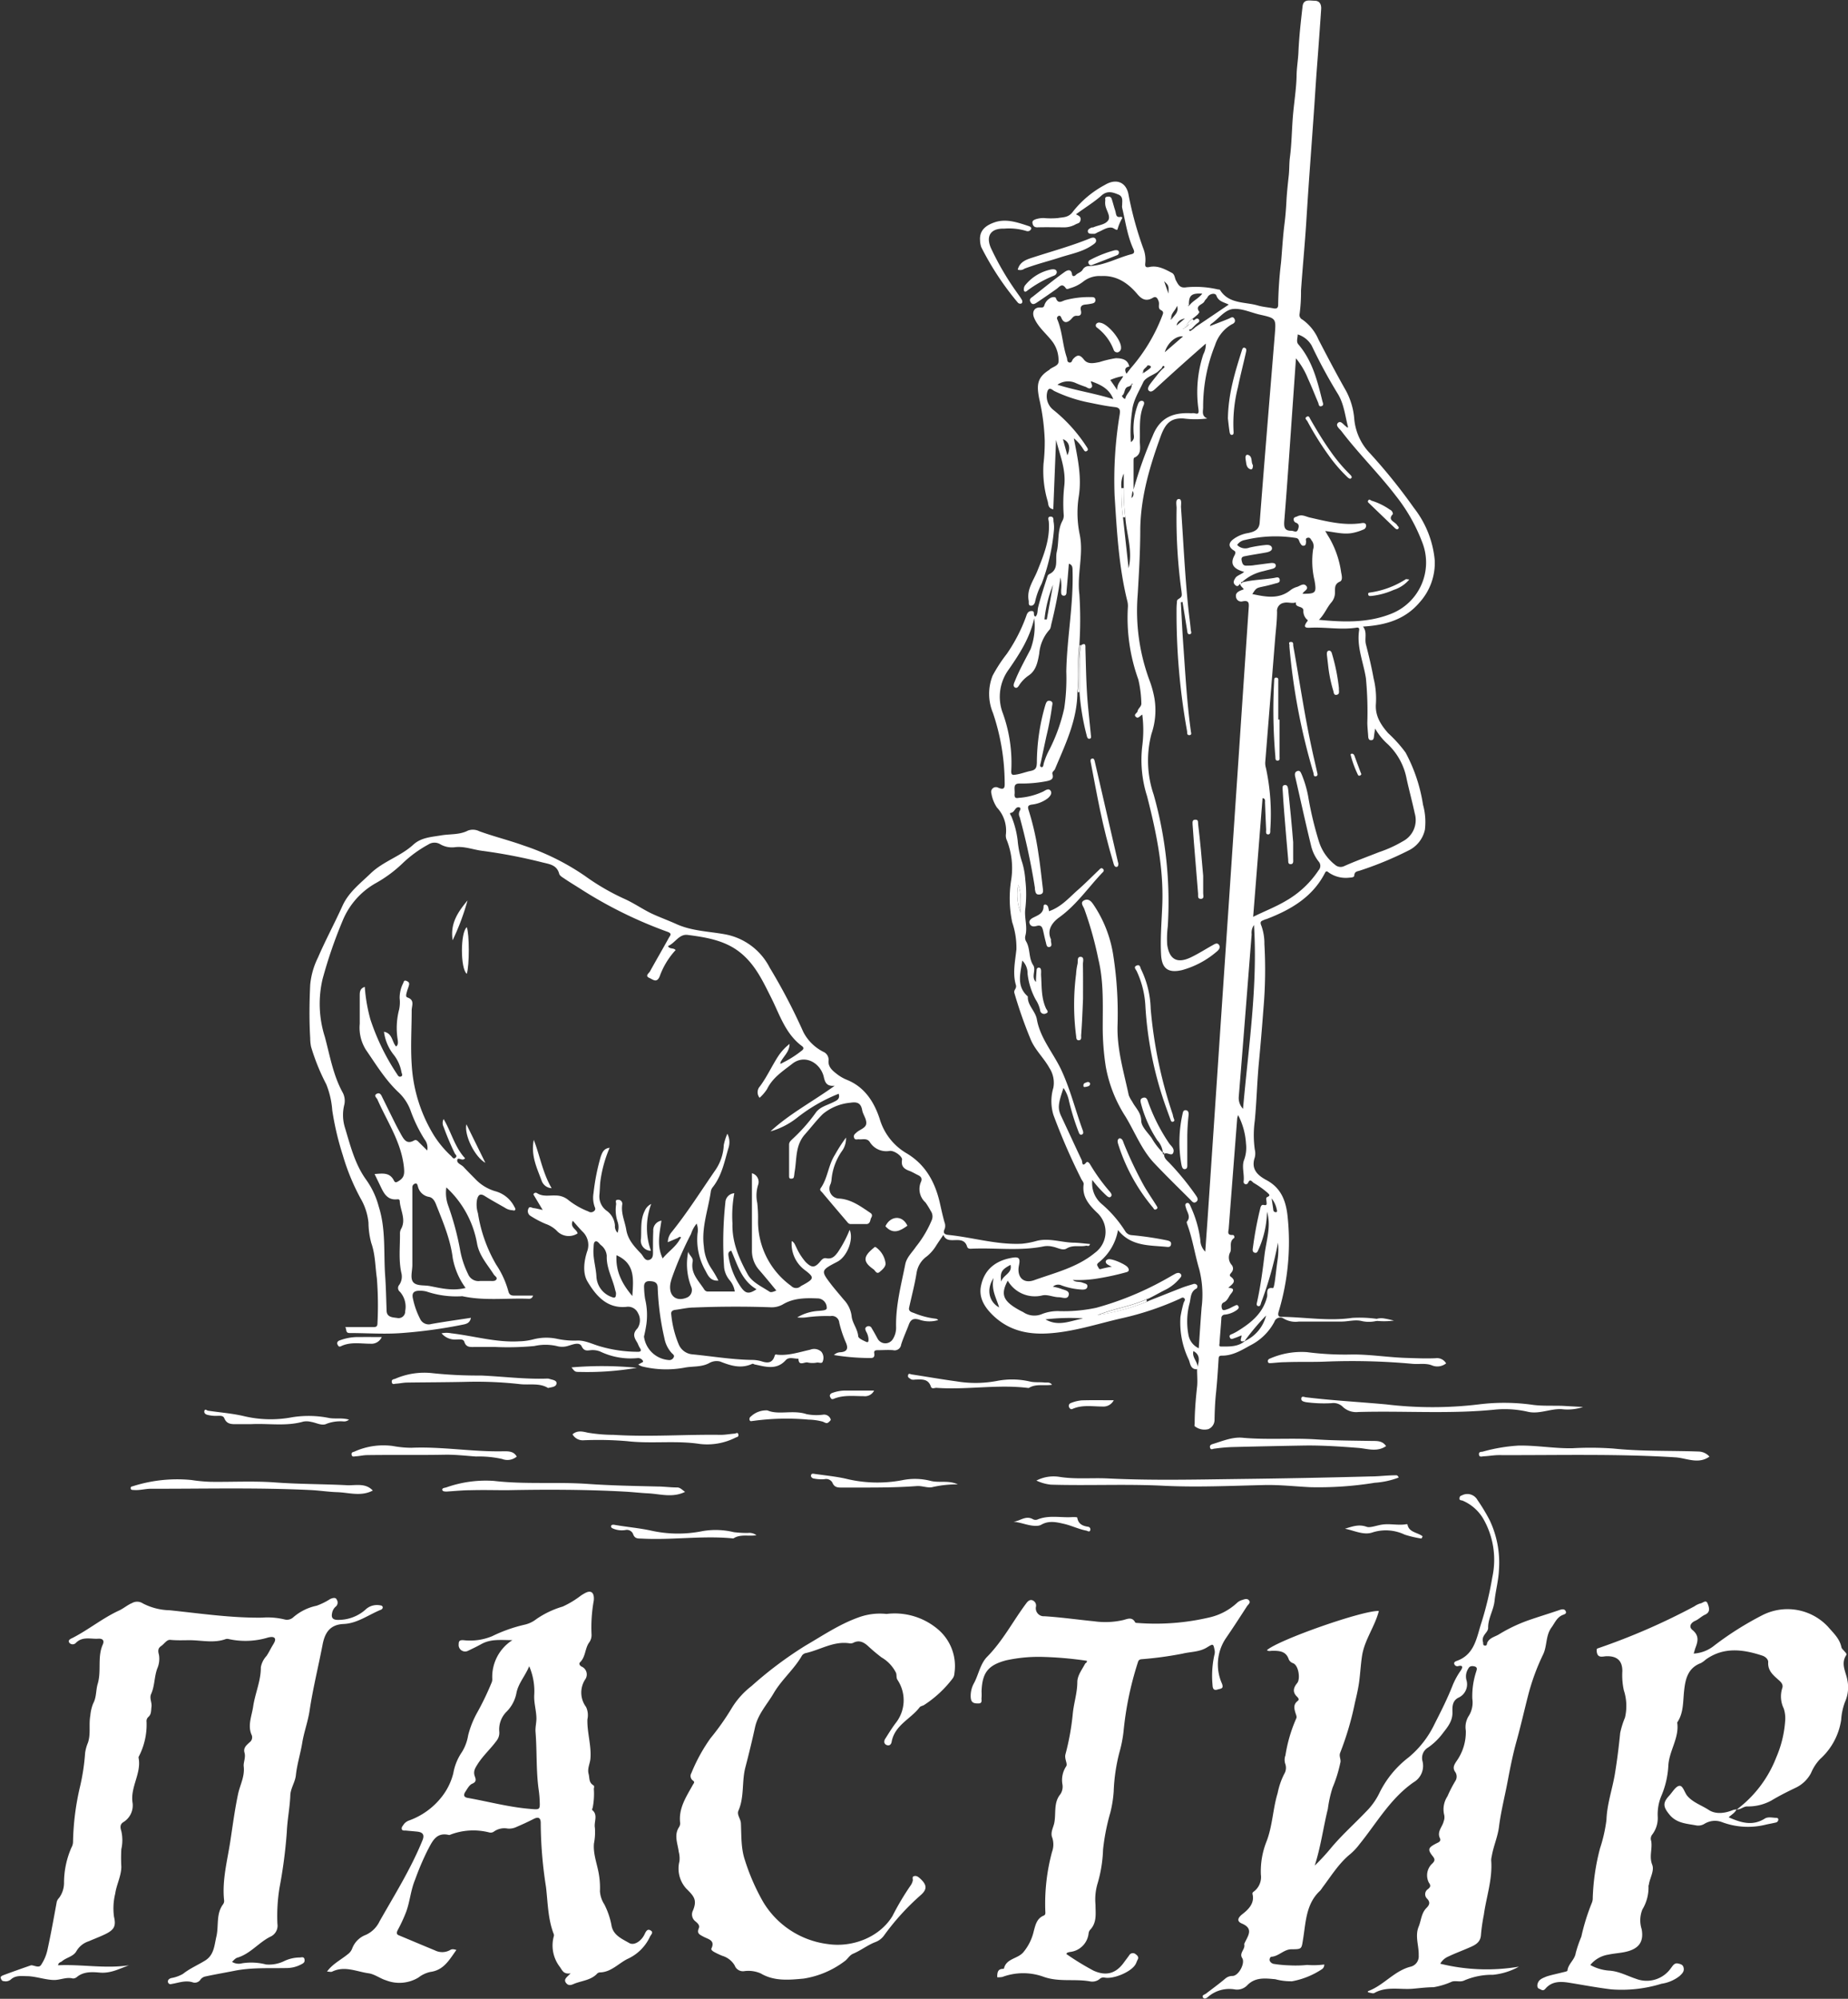 <svg id="Layer_1" data-name="Layer 1" xmlns="http://www.w3.org/2000/svg" viewBox="0 0 330.21 357.12"><rect x="0" y="0" width="330.21" height="357.12" fill="#333333" stroke="none"/><defs><style>.cls-1{fill:#fff;}</style></defs><path class="cls-1" d="M-200.27,412.65c-1.1,0-1.13-1.1-1.38-1.69a15.24,15.24,0,0,1-1.49-7.64,21.41,21.41,0,0,1,.55-2.47c.07-.29.41-.6.13-.88s-.57,0-.86.12a52.71,52.71,0,0,1-10.31,3.45c-4.38,1-8.68,2.45-13.23,2.71-3.68.21-7-.56-9.77-3.22-1.49-1.44-2.59-3.14-2.15-5.27.58-2.88,2.54-4.47,5.4-5,1.37-.26,1.66,0,1.38,1.34-.41,2,.73,3.34,2.71,2.64,3.73-1.34,7.68-2.27,10.85-4.88a4.64,4.64,0,0,0,.35-7.23c-1.41-1.38-2.65-2.81-2.35-5,.05-.36-.25-.64-.41-.95a113,113,0,0,1-5-11.5,8.45,8.45,0,0,1,0-4.83,4.84,4.84,0,0,0-.71-3.53c-1-1.82-2.65-3.29-3.41-5.26a79.36,79.36,0,0,1-2.85-8.15c-.15-.57.47-.75.27-1.43-.61-2.09-.12-4.24.1-6.37a14.15,14.15,0,0,0-.75-4.81,20.72,20.72,0,0,1-.18-7.61,13.68,13.68,0,0,0-.76-7,2,2,0,0,1-.19-1.13,6,6,0,0,0-1.6-4.77,6.43,6.43,0,0,1-1-2.56.85.85,0,0,1,1.19-1c1.26.56,1.21-.15,1.19-1a39.5,39.5,0,0,0-2.1-12.36,8.84,8.84,0,0,1-.06-6.63,26.68,26.68,0,0,1,2.53-3.89,29.3,29.3,0,0,0,3.45-6.67c.14-.4.28-1,1-1s.13.8.69,1c.44-.42.33-1.1.46-1.63.47-1.89,1.08-3.73,1.68-5.58a.71.71,0,0,1,.27-.36c1.84-.85,1.07-2.6,1.39-4,.43-1.83.08-3.79,1-5.53A1.9,1.9,0,0,0-224,260a27.81,27.81,0,0,1,.11-5.25c.3-2.93-.81-5.46-1.48-8.15-.16,4.12-.33,8.23-.49,12.4-1-.16-.87-1-1-1.42a19.05,19.05,0,0,1-.75-6.71,33.94,33.94,0,0,0,.22-4.15,39,39,0,0,0-1-7.53c-.45-2.36-.39-3.71,1.77-5.07.06,0,.11-.12.17-.16.55-.42,1.51-.61,1.52-1.33a5.57,5.57,0,0,0-1-3.46c-1.08-1.49-2.62-2.62-3.36-4.38-.42-1,0-1.91,1.11-1.84.46,0,.6,0,.73-.42a2.23,2.23,0,0,1,1.05-1.27c.35-.2.89-.25,1,0,.42,1.2,1.14.49,1.76.35a16.71,16.71,0,0,1,4.51-.52c.36,0,.76,0,.79.49s-.31.61-.69.68a9.69,9.69,0,0,1-1.06.16c-.69.06-1,.34-.84,1.07.13.55,0,1-.67.94s-.84.41-1.19.72c-.66.59-1.22.57-1.6-.28-.12-.28-.21-.55-.56-.4a.44.44,0,0,0-.19.62c.92,2.19.93,4.6,1.7,6.82.1.31,0,.8.46.87s.45-.4.66-.63c.78-.84,1.23-.78,1.94.12s1.83.61,2.77.43a20.39,20.39,0,0,1,2.9-.69c1.44,0,2.19.41,2.43,1.49-.77.13-.9.55-.51,1.29l.72-.94a31.1,31.1,0,0,0,5.66-9.38c.15-.42.38-.75-.23-1.06s-.2-1-.39-1.54c-.24-.68-.5-1-1.12-.61-1.16.66-1.95.18-2.7-.71-1.69-2-3.72-3.37-6.48-3.22a4.67,4.67,0,0,0-3.19,1,6.77,6.77,0,0,1-2.34,1.17c-.27.09-.59.28-.77,0-.68-1-1.14-.22-1.67.15-1.14.81-2.29,1.6-3.45,2.38-.36.24-.82.54-1.15,0s0-.76.35-1c1.87-1.47,3.72-3,5.65-4.38.3-.22,1.23-.84,1.39.39.06.45.48.3.64.13.37-.4,1-.49,1.27-1a1.27,1.27,0,0,1,1.09-.62c2.72-.07,5.08-1.48,7.64-2.13.65-.16.44-.63.31-.93-1.08-2.35-1.4-4.9-2-7.36a1.5,1.5,0,0,1,0-.47c0-.73.21-1.53-.67-1.89s-1.94-.79-3,.16c-1.37,1.22-3,2.2-4.58,3.37.44.24.92.38.82,1s-.51.6-.84.77a4.28,4.28,0,0,1-1.91.56c-1.68,0-3.36-.05-5,0-.58,0-.76-.34-.84-.75s.23-.58.62-.71a4.5,4.5,0,0,1,1.41-.2,14,14,0,0,0,2.51,0c1-.18,1.91-.05,2.72-1.19a18.17,18.17,0,0,1,5.71-4.75c2-1.2,3.83-.49,4.21,1.86a62.55,62.55,0,0,0,2.73,9.81,5.58,5.58,0,0,1,.24,2.36c-.06.57.06.8.77.65,1.48-.31,2.77.41,4,1.06.53.28.49,1,.76,1.43.39.7.67,1.34,1.83,1.14a17.46,17.46,0,0,1,5.66.39c.12,0,.29,0,.34.09,1.59,2.53,4.41,2.09,6.75,2.77.9.26,1.86.33,2.79.51.62.12.87-.08.85-.73a72.68,72.68,0,0,1,.52-7.52c.19-2.25.32-4.52.6-6.78.17-1.32.28-2.67.35-4,.08-1.6.26-3.19.43-4.78.11-1.06.06-2.11.2-3.18.32-2.42.33-4.87.53-7.3s.59-4.75.66-7.13c0-1.46.27-2.9.33-4.36.12-2.73.43-5.46.74-8.18.16-1.36,1.3-1,2.15-1s1.24.59,1.17,1.54q-.33,4.86-.7,9.72c-.19,2.42-.34,4.83-.5,7.25-.3,4.35-.62,8.69-.93,13-.19,2.73-.37,5.47-.54,8.2-.26,4-.65,8-.93,12.08a29.09,29.09,0,0,1-.25,4.17.89.89,0,0,0,.49,1,8.44,8.44,0,0,1,2.87,3.55c1.6,3.09,3.22,6.17,4.94,9.2a12.69,12.69,0,0,1,1.47,5.06,10.12,10.12,0,0,0,2.84,6.13,100.15,100.15,0,0,1,7.82,9.72,17.79,17.79,0,0,1,3.72,9.41,10.53,10.53,0,0,1-2.73,7.49c-2.63,3.09-6.15,4.06-10.09,4.3.79,1,.25,2.12.52,3.17.51,2,1,4,1.37,6.07a15.12,15.12,0,0,1,.42,4.48c-.19,2.2.85,3.8,2.18,5.32a23.67,23.67,0,0,1,3.11,3.46,28.87,28.87,0,0,1,3.12,9.33,11.44,11.44,0,0,1,.34,4.45,5.39,5.39,0,0,1-3,3.76,61.07,61.07,0,0,1-8.57,3.54c-.46.17-1,.12-1.05.88,0,.36-.54.38-.91.4a5.31,5.31,0,0,1-3.6-.88c-.29-.22-.47-.42-.71,0-2.21,4.33-6.07,6.58-10.39,8.25-.15.06-.31.08-.45.15-.46.22-.92.23-.53,1.1a9.39,9.39,0,0,1,.53,3.25,80.72,80.72,0,0,1-.17,11.53c-.24,3.16-.5,6.33-.8,9.48-.34,3.52-.41,7.05-.75,10.56a18.68,18.68,0,0,0,0,5.12,3,3,0,0,1,0,1.43c-.7,2.06.46,3.15,2,4,2.54,1.32,3.49,3.47,3.83,6.22a43.12,43.12,0,0,1-1.58,17.39c-.27,1,.42.87.76.87,4.13.07,8.25.79,12.41.18a22.59,22.59,0,0,1,4.41.18l.06.33a5.76,5.76,0,0,1-2.77.06c-1.16-.3-2.38.08-3.57.09-2.56,0-5.12,0-7.67,0a4.16,4.16,0,0,1-2.73-.54,1.1,1.1,0,0,0-1.65.59,9.91,9.91,0,0,1-4.31,4.21c-1.6.89-3.15,1.84-5.06,1.83-.39,0-.56.08-.59.51-.13,2.1-.26,4.19-.48,6.28-.16,1.54-.22,3.08-.25,4.63a1.8,1.8,0,0,1-1.11,1.71,2.77,2.77,0,0,1-2.26-.4c-.33-.15-.18-.39-.18-.59,0-2.2.19-4.39.43-6.58.11-1,0-2.07,0-3.11.2-1.17.84-2.44-.65-3.27h0c-.29,1,.57,1.73.73,2.64C-200.13,412.26-199.83,412.49-200.27,412.65ZM-207,234.25l-.25.23c-.87.59-2.15,1-2.53,1.8-.76,1.66-1.82,3.25-2,5.17A25.73,25.73,0,0,0-212,247c.76-.51.52-1.11.49-1.61a12.46,12.46,0,0,1,.78-5.17c.14-.38.38-.66.78-.58s.35.49.23.76c-.89,2.07-.61,4.24-.68,6.39,0,1.1.39,2.39-1,3-.11.05-.12.37-.12.56,0,.88,0,1.76,0,2.63v2.51a71.85,71.85,0,0,1,3.4-9.56c1.31-3.37,3.72-4.26,6.93-4.08a2.29,2.29,0,0,1,.59,0c.73.22.74-.1.68-.7a21.66,21.66,0,0,1,.86-9.82,3.91,3.91,0,0,0,.45-1.93c-1.48,1.3-2.86,2.51-4.22,3.73-1.58,1.41-3.15,2.84-4.71,4.27-.36.33-.82.78-1.22.44s0-.93.29-1.33c.48-.64,1-1.26,1.48-1.89l.23-.25.16-.18.25-.24c.14-.15.5-.3.29-.5s-.34.13-.43.33l-.25.23Zm5.77-7.43c-.13.06-.45,0-.33.22s.32.05.47-.08l.26-.18.4-.35,5.92-4c-.89-.44-1.83-.55-2.21-1.61-.2-.56-1.28-.32-1.57.27-.14.28-.44.47-.56.75-.29.64-1.8.72-.9,1.92,0,0-.19.32-.32.45-.3.27-.61.51-.92.76a2.39,2.39,0,0,0-.88.85.22.22,0,0,0-.14.14c-.23.17-.53.31-.37.69l-.29.05,0,.09.25-.15.54-.42.26-.22a1.92,1.92,0,0,0,.87-.75c.28-.21.64-.51.9-.15s-.15.55-.39.75-.28.27-.42.4l-.35.36Zm-8.52,7.85c.37-.27.76-.52,1.12-.81.13-.1.32-.3.1-.47a.78.78,0,0,0-.5-.09c-.23.48-1,.68-.72,1.39l-.2-.16-.05.09Zm5-9.55c.4-.75,1.4-1.24,1-2.47-.3.91-1.26,1.42-1,2.48l-.14-.18-.07.09Zm-8.52,30.06v-2.55a4.68,4.68,0,0,0-.42,2.57,36.24,36.24,0,0,0,.28,5.21l1,9.12c.79-3.13-.38-6.07-.58-9.1A40.06,40.06,0,0,1-213.28,255.18Zm1.4-18.67c0,.41-.32.49-.63.59-.79.25-.48,1.27-1.12,1.63.15.2.24.48.61.55.15-1,1.35-1.59,1.14-2.78.07.06,0,.33.24.15Zm10.25-13.82c.6-.92,1.71-1.31,2.38-2.22-2-.12-2.46.36-2.38,2.22l-.17-.15s0,.1,0,.11Zm-7.55,177.91.63-.28c1.89-.74,3.77-1.5,5.66-2.23.67-.26,1.36-.45,2-.65a.59.59,0,0,1,.73.23c.07.14,0,.49-.09.54-1.21.58-1,1.81-1.31,2.79a12.82,12.82,0,0,0-.15,5.58,3.25,3.25,0,0,0,1.83,2.32c.17-2.52.32-4.9.51-7.28a18.29,18.29,0,0,0-.42-6.82c-.77-2.58-1.16-5.29-2.08-7.85-.07-.22-.22-.56-.13-.67.74-.86.08-1.6-.14-2.38-.1-.34-.3-.77.1-.93s.59.3.72.63a20.38,20.38,0,0,1,1.72,5.94,3,3,0,0,0,.88,2.1c.19-2.7.38-5.19.54-7.69q.9-13.32,1.79-26.64.9-13.5,1.82-27,.89-13.32,1.79-26.64.9-13.5,1.82-27c.07-.88.08-1.45-1.08-1.22a.93.93,0,0,1-1.18-.76c-.13-.65.29-.94.79-1.16.18-.08.37-.15.6-.23-.22-.38-.73-.59-.62-1.11a.24.24,0,0,0,.35-.13c1.87-.48,3.8-.48,5.68-.79.35-.05.89-.3,1,.29s-.44.6-.81.71c-.68.19-1.38.38-2.08.52-1.28.28-1.29.26-2,1.36,2.37.49,4.71,1,6.85-.72a3.54,3.54,0,0,1,1.17-.57c.53-.18,1.17-.75,1.64-.14s-.5.88-.68,1.38c2.36,0,2.52-.14,2.14-2.37a14.87,14.87,0,0,1-.26-5.56,1.68,1.68,0,0,0-.19-1.5c-.22-.25-.28-.68-.78-.58s-.25.49-.29.76,0,.59-.38.66-.53-.25-.7-.52-.16-.76-.7-.86a23.31,23.31,0,0,0-9.15.36,2.1,2.1,0,0,0-1.38.88,2,2,0,0,0,2.19.48,22.25,22.25,0,0,1,2.83-.46c.49-.07,1.11,0,1.2.51s-.54.72-1,.81c-1.22.23-2.44.4-3.65.64-.39.08-.91.1-.77.79s.33,1,1,.93c.44,0,.88,0,1.31-.09,1-.12,2-.27,3-.38.32,0,.7,0,.78.36s-.22.58-.55.67c-.54.15-1.08.27-1.62.42a8.23,8.23,0,0,0-3.8,1.92c-.16,0-.22.1-.23.25-.33.11-.48.8-1,.35s-.28-.85,0-1.3,1.08-.64,1.56-1.08c-1.95-.54-2.55-1.42-1.74-2.93.34-.64.15-.74-.26-1-.81-.59-.79-1.22,0-1.86a6,6,0,0,1,2.71-1.15c1-.22,2-.51,2.07-1.94.86-11.19,1.79-22.37,2.7-33.56.23-2.86.23-2.87-2.7-3.53-1.59-.37-3.25-1.16-4.77-1s-2.62,1.82-4,2.73c0,0,0,.07-.14.33,1.22-.48,2.31-.89,3.38-1.33.36-.15.72-.48,1,0s0,.83-.45,1a6.65,6.65,0,0,0-3,3.73,29.5,29.5,0,0,0-2.13,11.1c0,.72-.32,1.54.74,2a16.63,16.63,0,0,1-4.22,0c-2.23-.13-3.19.83-4,2.9-2,5.46-3.66,10.95-3.75,16.84,0,3.91-.23,7.82-.46,11.73a35.73,35.73,0,0,0,2.1,15.3,17.86,17.86,0,0,1,.89,3.22,13,13,0,0,1-.53,6.36,18.78,18.78,0,0,0,.39,10.84,70.34,70.34,0,0,1,2.52,23.6,17.32,17.32,0,0,0-.1,3.22c.38,2.64,1.77,3.43,4.2,2.28,1.33-.63,2.57-1.43,3.86-2.15.38-.2.84-.57,1.18-.11s0,.9-.39,1.22a16,16,0,0,1-6.18,3.3c-2.46.58-3.62-.23-3.76-2.72-.17-3,.11-6.06.22-9.09.23-6.58-1.11-12.95-2.73-19.27a21.32,21.32,0,0,1-.85-9,22,22,0,0,0,0-5.56c-.43.2-.72.82-1.16.39s.25-.65.32-1c.09-.54.74-.83.67-1.46a20.24,20.24,0,0,0-.54-4.21,32.51,32.51,0,0,1-1.87-12.83,3.49,3.49,0,0,0-.07-1.07c-1.56-6.23-1.89-12.61-2.3-19a71.79,71.79,0,0,1,.91-14.43c.11-.76.1-1.23-.87-1.34-1.46-.16-2.91-.46-4.36-.76a25.87,25.87,0,0,1-6.46-2.11c-.29-.15-.93-.85-1.23.09a3.1,3.1,0,0,0,1.06,3.28,27.77,27.77,0,0,1,5.92,6.55c.17.26.44.59.06.81s-.48-.17-.66-.39a7.51,7.51,0,0,0-1.65-1.89c.68,3.54,1.45,6.88.87,10.45a19,19,0,0,0,.19,6.8c.71,3.55-.53,7.05-.07,10.63a70.78,70.78,0,0,1,0,9c-.44,2.8,0,5.63-.36,8.43,0,5-2.14,9.34-4,13.79-.13.32-.58.48-.45.9.28.92-.35,1.1-1,1.25a22.84,22.84,0,0,1-4.88.43c-.71,0-.91.28-.9.88,0,.36.06.72,0,1.08,0,.62.22.69.78.6a12.29,12.29,0,0,0,4.37-1.14c.39-.22.94-.63,1.29-.14s-.12,1.05-.55,1.4a5.73,5.73,0,0,1-2.76,1.08c-.67.09-.84.31-.61,1a48.32,48.32,0,0,1,1.74,7.69c.33,2.09.55,4.2.8,6.3.06.48.13,1-.59,1.08s-.73-.48-.83-.95c0-.08,0-.16,0-.24a115.34,115.34,0,0,0-2.71-12.63,1.22,1.22,0,0,1,0-1.13c.15-.22.24-.6-.17-.64-.69-.07-.7.9-1.41,1-.35,0,0,.45.1.66a16.29,16.29,0,0,1,1.11,4.27,17.46,17.46,0,0,0,.83,4,14.11,14.11,0,0,1,.54,3.06,22.09,22.09,0,0,1,0,5.14c-.22,1.63.45,3.24,0,4.86a1.35,1.35,0,0,0,.11.93c.82,1.32.44,3,1.3,4.3.57.87-.44,2.08.49,3,0-.73.06-1.45.12-2.16a.4.4,0,0,1,.36-.41c.3,0,.4.22.43.46s0,.56,0,.84c.14,2,0,4.07.89,6,.12.26.59.67,0,.88a.71.71,0,0,1-1.06-.59,5.49,5.49,0,0,0-.78-1.86,12.64,12.64,0,0,1-1.46-4.65,3.17,3.17,0,0,0-.95-2.34c-.3,2.29-1.11,4.56,1,6.42-.09,1.59,1.34,2.56,1.61,4.07.59,3.38,2.92,6,4.34,9,1.64,3.5,2.53,7.2,3.84,10.78.09.27.24.69-.15.82s-.49-.27-.61-.57a42,42,0,0,1-1.66-5.36,6.43,6.43,0,0,0-1-2.4c-1,2.95-1.06,3.68-.37,5.13,1.22,2.59,2.41,5.2,3.64,7.79.12.27,0,1.35.82.37.18-.21.5.08.65.34a33.36,33.36,0,0,0,3.57,4.94c.21.26.42.58.15.85s-.58,0-.82-.22a20.64,20.64,0,0,1-2.49-2.76,4.84,4.84,0,0,0,1.64,4.26A21.5,21.5,0,0,1-213,388a1.45,1.45,0,0,0,1.12.69,57.58,57.58,0,0,1,6.28.92c.38.09.86.19.78.72s-.47.49-.85.45c-3.06-.3-6.31-.07-8.63-3a9.47,9.47,0,0,1-3.48,5.82c-.29.26-.32.38-.1.74s.19.51.63.37a17.7,17.7,0,0,1,1.86-.39,3.44,3.44,0,0,1-.91-.49c-.32-.32-.24-.67.21-.82.64-.21,3.12.88,3.52,1.42s.14.8-.27.89a46.14,46.14,0,0,1-5.53,1.18,21.61,21.61,0,0,1-4,.2c.5.45,1.14.25,1.68.46s1,.22.91.75-.66.52-1.08.5a12.69,12.69,0,0,1-3.5-.73,1.41,1.41,0,0,0-1.57.22,9.55,9.55,0,0,1,1.4.35c.58.26,1.62.31,1.42,1.16s-1.14.38-1.77.37c-1,0-2-.54-2.95-.32a5.58,5.58,0,0,1-6.17-2.64c-1.16,2.16-.92,3.31,1,4.62a14.65,14.65,0,0,0,1.76,1,3.5,3.5,0,0,0,3.37.34,7.66,7.66,0,0,1,3.17-.51,27.63,27.63,0,0,0,6.54-.61,55,55,0,0,0,11.8-4.78c.74-.39,1.46-.83,2.19-1.23.36-.21.8-.35,1.09,0s-.1.65-.32.92a8,8,0,0,1-2.67,2c-.92.47-1.83,1-2.75,1.44l-.4.14c-2.82,1.26-5.9,1.68-8.76,2.83A40.9,40.9,0,0,0-209.18,400.6Zm17.53,7c-1.24.35-.48-.61-.6-1-.42.17-.78.34-1.16.46s-.73.37-.92-.1.24-.52.53-.66.5-.25.74-.39c2.45-1.5,4.65-3.2,5.39-6.22.14-.55-.34-1.77,1.07-1.53a1.31,1.31,0,0,0,.19-.53c.08-.39.14-.78.19-1.18.14-1.07.25-2.14.41-3.21a12.76,12.76,0,0,0,.09-3.21,64.47,64.47,0,0,1-3,10.68c-.1.29-.13.74-.53.66s-.26-.5-.2-.78c.62-2.82,1-5.67,1.34-8.52.33-2.51,1.2-5,.42-7.57a17.08,17.08,0,0,1-1.45,6.61c-.16.34-.27.86-.75.72s-.35-.63-.3-1A63,63,0,0,1-188.9,384c.08-.34.18-.81.64-.7.64.14.52-.21.5-.57s-.19-.72.17-.87c.57-.25.3-.44.05-.7a15.9,15.9,0,0,0-2.52-1.81c-.33-.24-.64-.82-1,0a.42.42,0,0,1-.8-.21c.18-1.31-.37-2.68.09-3.89a6.29,6.29,0,0,0,.34-2.92,12.67,12.67,0,0,0-1.41-5.1c-.1.37-.15.47-.16.58q-.76,9.79-1.51,19.59c0,.53-.45,1.34.72,1.26.28,0,.36.46.22.56-.93.65-.38,1.66-.65,2.46A2,2,0,0,0-194,394a1,1,0,0,1,0,1.32c-.15.24-.54.51-.14.8,1.17.88.15,1.36-.45,2,1.05,0,1,.41.51,1s-.61,1.27-1.35,1.6c-.46.21-.41.83-.26,1.18s.63.12,1,0,.71-.34,1.08-.51.62-.37.82,0-.15.58-.41.77a4.49,4.49,0,0,1-2,.73.62.62,0,0,0-.63.68c-.09,1.48-.24,2.95-.33,4.42,0,.22-.19.62.3.6,1.5,0,3,.08,4.26-1a6.83,6.83,0,0,0,3.76-4.54A41.77,41.77,0,0,0-191.65,407.57Zm18.15-163.33c.08.06.21.18.23.17s.08-.26,0-.38c-.47-1.89-.69-3.87-1.7-5.58a92.85,92.85,0,0,1-4.73-8.72,4.37,4.37,0,0,0-2.5-2c0,.67-.31,1.28.12,1.78,2.51,2.93,3.4,6.53,4.29,10.14.08.3.32.76-.17.9s-.47-.35-.58-.62c-.61-1.43-1.17-2.88-1.82-4.29a13.87,13.87,0,0,0-2.15-3.64c-.17,2.45-.33,4.72-.49,7-.52,7.36-1,14.73-1.6,22.09-.08,1.12.07,1.74,1.29,1.72.39,0,.91.42,1.14-.19.17-.46.35-1-.39-1.27a.63.63,0,0,1-.35-.71c.07-.28.41-.29.65-.41.82-.41,1.49.05,2.24.22,3,.68,6.06,1.48,9.22,1,.31-.05.71-.07.81.32a.73.73,0,0,1-.52.84,8.79,8.79,0,0,1-1.69.55c-1.69.39-3.32-.11-5.08-.3.26.42.44.77.66,1.1a16.93,16.93,0,0,1,2.18,6.27c.11.56.33,1.43-.23,1.67-1,.43-.85,1.22-.87,1.93a2.7,2.7,0,0,1-.61,1.74c-.83.93-1.22,2.12-2.26,3.15,4.55.45,8.85.55,12.94-1.09A9.84,9.84,0,0,0-159.9,265a31,31,0,0,0-4.75-8.4c-3.06-4-6.67-7.54-9.72-11.55-.34-.44-1.14-1-.62-1.49S-174,243.94-173.5,244.24Zm5.13,53.92c-.09.62-.16,1-.2,1.4s-.12.67-.52.67-.49-.32-.51-.67c-.05-.79-.14-1.59-.16-2.39a63.21,63.21,0,0,0-.25-8c-.44-2.86-1.68-5.61-1.21-8.6.06-.36-.11-.5-.47-.45-2.63.42-5.26-.08-7.89,0-.71,0-2,.28-.89-1.15.16-.22-.06-.27-.14-.36a2.07,2.07,0,0,1-.58-1.41c.13-1.09-1.56-.53-1.31-1.6-.71.27-1.45-.1-2.18.09a1.45,1.45,0,0,0-1.21,1.6c0,1.55-.2,3.11-.33,4.66q-.89,11.1-1.78,22.21a3.15,3.15,0,0,0,.13,1.06,39.17,39.17,0,0,1,.77,11c0,.34.06.86-.41.84s-.32-.56-.33-.89c-.08-1.6-.14-3.2-.2-4.79,0-.32.1-.72-.44-.8-.56,7.05-1.11,14.08-1.68,21.21,2-1,4-1.75,5.89-2.88a17.26,17.26,0,0,0,5.8-5.44,1.16,1.16,0,0,0,0-1.58,7.3,7.3,0,0,1-1.36-2.9c-1-4.08-1.88-8.17-2.82-12.25-.1-.44-.08-.84.39-1s.6.24.76.58a19.56,19.56,0,0,1,1.16,3.89,61.74,61.74,0,0,0,1.94,8.14,8.52,8.52,0,0,0,2.9,4.16,1.48,1.48,0,0,0,1.64.2c2-.89,4.14-1.67,6.22-2.49a22.1,22.1,0,0,0,4.23-1.93,4.27,4.27,0,0,0,2.12-5c-.44-2.06-1-4.1-1.45-6.17a11.45,11.45,0,0,0-3.65-6.44A11.42,11.42,0,0,1-168.37,298.16Zm-56.22-27a80.31,80.31,0,0,1-1.61,8.23c-.1.38-.12.87-.37,1.12a7.31,7.31,0,0,0-1.82,4.26c-.26,1.47-.55,3-1.86,3.88a6.21,6.21,0,0,0-1.59,1.56c-.21.3-.45.84-.88.6s-.17-.77,0-1.17c.8-2,1.83-3.8,2.79-5.68a11.85,11.85,0,0,0,.65-5.52c-.78,3.53-2.62,6.36-4.55,9.15a8.24,8.24,0,0,0-1.13,7.63,26.13,26.13,0,0,1,1.57,10.58c0,.56.17.68.69.6,1-.13,1.85-.49,2.78-.68s1.07-.59,1.11-1.43A37.23,37.23,0,0,1-227.29,294c.14-.41.28-.92.87-.76s.38.62.33,1a52.88,52.88,0,0,1-1,5.29c-.34,1.56-.67,3.12-1,4.69-.05.28-.29.73.08.84s.38-.41.44-.65a13.19,13.19,0,0,1,1.05-2.54,31,31,0,0,0,2.61-7.3,36,36,0,0,0,.37-6.56c.11-6,1.3-11.94,1.12-18,0-.55,0-1.09-.66-1.28-.13,1.63-.26,3.23-.41,4.82,0,.37,0,.93-.53.89s-.42-.58-.44-1A7.41,7.41,0,0,0-224.59,271.13ZM-190,333.28a2.43,2.43,0,0,0-.42,1.67c-.77,9.68-1.51,19.35-2.3,29a2.82,2.82,0,0,0,.76,2.17C-191,355.13-189.31,344.29-190,333.28Zm-25.16-94c-.75-1.86-2.26-2.55-4-3.17.06.49.44.86.09,1.17s-.68,0-1-.15a18,18,0,0,1-1.89-.73,3.29,3.29,0,0,0-3.16.35C-221.82,237.79-218.46,238.28-215.16,239.32Zm-5.47,164.27a37.88,37.88,0,0,0-6.63.19C-224.95,405.08-222.81,404-220.63,403.59Zm-15.91-7.18c-1.33,2-.82,4.24,1,5.23C-236,400-237,398.47-236.54,396.41Zm9.1-117.69.42,0,1.11-6.19A22.66,22.66,0,0,0-227.44,278.72Zm24.76-50.56c-1.29-.16-2.79,1.18-3.26,2.82ZM-233.5,394c-1.61.85-1.89,1.32-1.67,3C-234.84,395.78-233.15,395.53-233.5,394Zm17.83-158.09c.37.54.71,1,1.23,1.8-.06-1.17.68-1.66,1.07-2.5A8.81,8.81,0,0,0-215.67,235.9Zm-8.46,10.58c.27,1,.51,1.85.78,2.87C-222.73,248.06-223,246.9-224.13,246.48Zm-7.56,84.6c-.05-1.82.18-3.32-.44-5A9,9,0,0,0-231.69,331.08Zm44.84,51c.11.8.22,1.45.3,2.1a.42.42,0,0,0,.49.39c.25,0,.18-.3.13-.47A4.73,4.73,0,0,0-186.85,382.12Zm-18.44-161.63c.06-1.42.06-1.42-.77-2.21Zm1.45,5.72,1.5-1.27C-203.3,225.11-203.73,225.55-203.84,226.21ZM-211.9,257a.91.91,0,0,0,.2-1.27Zm7.86-30.32,0,0,0-.06Z" transform="translate(414.07 -168.01)"/><path class="cls-1" d="M-293,389.21l-1.74.74a2.87,2.87,0,0,1,.71-1.84c2.78-3.46,5.15-7.21,7.66-10.86a8.59,8.59,0,0,0,1.63-4.68,9.42,9.42,0,0,1,.64-2,3.31,3.31,0,0,1,.19,2.57c-.71,2.4-1.17,4.9-2.78,6.95a1.64,1.64,0,0,0-.36.75c-.46,3.28-1.71,6.46-1.25,9.88a8.11,8.11,0,0,0,1.32,3.9,20.69,20.69,0,0,1,1.28,2.19c-1.42.11-1.86-.89-2.33-1.8a11.18,11.18,0,0,1-1.4-6.63,3.3,3.3,0,0,0-.16-1.75,5.47,5.47,0,0,0-1,1.84,60.76,60.76,0,0,0-3.35,7.67,9.4,9.4,0,0,0-.33,1.15c-.39,2.21,1,3.4,3,2.53a1.46,1.46,0,0,0,.7-1.92,11.12,11.12,0,0,1-.52-6.27c.14.66.93,1.05.79,1.79-.41,2.14,1.11,3.45,2.08,5a.75.75,0,0,0,.71.34h4.73a4,4,0,0,0-.9-2,4.35,4.35,0,0,1-1-2.28,66.22,66.22,0,0,1,.22-11.61,1.72,1.72,0,0,1,1.6-1.67,21.91,21.91,0,0,0-.33,5.41c-.1,3.33,1.18,6.27,2.71,9.06.79,1.45,2.5,2.19,3.89,3.11.31.21.75,0,1.24-.19-1-1.23-2-2.44-3-3.6a5.16,5.16,0,0,1-1.36-3.59c0-4.56,0-9.11,0-13.77a1.61,1.61,0,0,1,1.09,2.13,6.31,6.31,0,0,0-.14,3.17,24.63,24.63,0,0,1,.14,3.22,14.23,14.23,0,0,0,5.92,11.61,1.21,1.21,0,0,0,1.68.08,2.86,2.86,0,0,1,.42-.24c2.06-1.14,2.08-1.36.25-2.74a5.84,5.84,0,0,1-2.25-5.11c.49.24.6.72.81,1.1a10.67,10.67,0,0,0,1.66,2.62c1.1,1.11,1.66,1.08,2.63-.08.3-.36.59-.68,1.09-.57,1,.19,1.51-.35,2.05-1.08a21.1,21.1,0,0,0,2.11-4c.76,1.74-.47,4.81-2.2,5.7-3,1.57-3,1.57-1,4.19.69.87,1.43,1.72,2.14,2.58a5.19,5.19,0,0,1,1.41,2.94c.11,1.23,1.06,2.26,1.18,3.59,0,.38.87.76,1.39,1s.44-.24.45-.5a3.12,3.12,0,0,0-.44-1.35c-.11-.29-.28-.61.11-.84a.61.61,0,0,1,.91.29c.38.61.71,1.24,1.06,1.87a1.57,1.57,0,0,0,2.7.07,3.85,3.85,0,0,0,.59-2.16c-.09-3.84.9-7.52,1.64-11.23.24-1.23,1.24-2.13,1.92-3.15a19.49,19.49,0,0,0,2.8-4.71,1.69,1.69,0,0,0-.17-1.66,14.38,14.38,0,0,0-.94-1.52,3.21,3.21,0,0,1-.79-3.72c.23-.54,0-.91-.53-1.16s-1-.55-1.5-.74c-.94-.34-1.58-.78-1.37-2,.1-.58-1.34-1.69-2.21-1.59a3.46,3.46,0,0,1-3.56-1.6c-.52-.75-1.31-.39-2-.48-.28,0-.66.17-.8-.29s.13-.64.41-.9c.59-.56,1.71-.8,1.77-1.63s-.58-1.56-.73-2.38c-.23-1.28-.91-1.52-2.1-1.33a9,9,0,0,0-4.91,2c-1.12,1.09-2.13,2.43-3.2,3.63-1.78,2-1.45,4.42-1.86,6.7-.05.31-.06.64-.14.95s-.36.29-.59.28-.26-.25-.26-.44c0-1.88,0-3.76,0-5.64,0-.47.33-.72.61-1a30.4,30.4,0,0,0,4.12-4.65c.71-1.06,2-1.35,3.13-1.91.58-.29,1.31-.54,1-1.52a29.7,29.7,0,0,0-7.45,4.3,13.66,13.66,0,0,1-4.74,2.42c3.39-3.13,7.48-5.28,11.48-8.15-1.62.16-1.76-.8-2-1.77-.68-2.36-3.35-3.9-5.57-2.17-1.7,1.33-3.53,2.49-4.52,4.54a7.89,7.89,0,0,1-1.33,1.55,1.56,1.56,0,0,1,.06-2.05c1.27-1.7,2.13-3.65,3.29-5.42a9.24,9.24,0,0,1,2-2.15c0,1.4-1.07,2.18-1.59,3.23,0,.09-.11.24-.08.27s.27,0,.36-.1a18.51,18.51,0,0,0,3.43-2.16c.37-.25.51-.55.11-.85-3-2.22-4-5.68-5.58-8.79-1.47-2.93-2.85-5.88-5.55-8s-6-2.65-9.29-3.08c-1.55-.21-2.25,1.46-3.54,2,.35.61,1,.25,1.37.71a13.77,13.77,0,0,0-2.85,4.71c-.51,1.23-1.21.54-1.81.28-.9-.38-.09-.86.08-1.18,1.1-2,2.27-4,3.4-6.05.21-.36.58-.69-.19-1a77.52,77.52,0,0,1-15.71-7.75c-.91-.58-1.83-1.13-2.73-1.74-.39-.26-.93-.56-1-.94-.43-1.57-1.77-1.69-3-2A95.06,95.06,0,0,0-328.08,320c-1.6-.23-3.13-.85-4.82-.61a4.19,4.19,0,0,1-2.54-.56,2,2,0,0,0-2.1.07,21.45,21.45,0,0,0-4.63,3.39,23.17,23.17,0,0,1-4.7,3.48,13.64,13.64,0,0,0-6,6.8,82.34,82.34,0,0,0-3.57,10.4,19.44,19.44,0,0,0,.42,10.31c.91,3.38,1.48,6.87,3.22,10a3.16,3.16,0,0,1,.22,2.23,7.6,7.6,0,0,0,.09,3.79c1,3.28,1.79,6.64,3.84,9.48a14.56,14.56,0,0,1,2.25,4.79c1.3,4.05.86,8.23,1.15,12.35.15,2.07.18,4.15.26,6.22,0,1.27,1.13,1.23,1.9,1.35a1.18,1.18,0,0,0,1.42-1.23,4,4,0,0,0-.94-3.45.85.85,0,0,1-.11-1.25,2.61,2.61,0,0,0,.36-2.15c-.5-2.29-.22-4.62-.24-6.94a1.75,1.75,0,0,1,.16-.82c1-1.71-.09-3.33-.2-5,0-.46-.37-.36-.61-.35-1.4.09-2.08-.8-2.61-1.89l-1.28-2.64c1.37-.09,2.7-.36,3.46,1.17.12.23.26.42.65.2,1.15-.64,1.27-1.25,1.14-2.55-.46-4.5-3-8.17-4.74-12.14-.13-.29-.71-.68-.15-1s.82.16,1,.57c.8,1.61,1.58,3.22,2.39,4.83.32.64.67,1.26,1,1.88.51.88,1,1.77,2.28,1.06.42-.24.66.06.91.32l1.47,1.45a2.46,2.46,0,0,0-.49-2,26,26,0,0,1-2.44-5,8.44,8.44,0,0,0-2.2-3.39c-2.35-2.21-4-4.94-5.81-7.57a7.4,7.4,0,0,1-1.12-4.67c0-1.68,0-3.36,0-5,0-.64,0-1.29.9-1.6a29.39,29.39,0,0,0,1,5.8,40.18,40.18,0,0,0,4.74,9.75c.18.28.33.61.72.47s.16-.51.1-.77a7,7,0,0,0-1.48-3.23,8.32,8.32,0,0,1-1.65-4c1.54.29,1.41,1.82,2.17,2.64.39-.32.34-.73.29-1.17a13.08,13.08,0,0,1,.25-5.46,6.19,6.19,0,0,0,.09-2,5.81,5.81,0,0,1,.62-2.66c.11-.23.13-.61.55-.45s.59.34.51.72-.28.83-.39,1.25-.26.87.09,1c1.36.46.78,1.44.77,2.32,0,3.2-.21,6.39,0,9.59a27.09,27.09,0,0,0,4.06,12.87,18.68,18.68,0,0,0,3,3.56c.2.19.39.63.77.29s0-.52-.12-.75a50.41,50.41,0,0,1-2-4.74,1.53,1.53,0,0,1,0-1.41c1.41,2.4,2,5.06,3.83,7-.46.63-1.26-.31-1.39.3s.73.83,1.12,1.25c.68.74,1.39,1.44,2.09,2.15a8,8,0,0,0,3.64,2.21,5.37,5.37,0,0,1,3.33,2.73c.1.17.24.39.19.53-.12.3-.4.11-.63.11a2.56,2.56,0,0,1-1.22-.43c-1.21-.7-2.44-1.36-3.62-2.11-.82-.51-1.14-.18-1.36.59a5.12,5.12,0,0,0,.15,2.49,26.13,26.13,0,0,0,3.26,9.19,16.25,16.25,0,0,1,2.18,4.77c.16.65.53.78,1.13.76,1.06,0,2.13,0,3.28,0-.21.66-.67.57-1,.56-3.86-.12-7.75.39-11.59-.44a.65.65,0,0,0-.24,0,16.62,16.62,0,0,1-6.22-.85,4.73,4.73,0,0,0-1.19-.14c-1.12,0-1.48.43-1.2,1.52a14,14,0,0,0,1.24,3.47,1.69,1.69,0,0,0,2.05.95c2.31-.41,4.64-.73,7.05-1.1-.17.83-.65,1.06-1.35,1.2a87.46,87.46,0,0,1-11,1.52c-3.09.24-6.22,0-9.33,0-.79,0-.48-.66-.78-1.06,1.72,0,3.36,0,5,0,.56,0,.76-.13.76-.73a61.37,61.37,0,0,0-.11-8c-.3-2.08-.27-4.24-1-6.3a14.61,14.61,0,0,1-.5-3.65,10.65,10.65,0,0,0-1.42-4.33,39.2,39.2,0,0,1-3.17-7.72,51.07,51.07,0,0,1-1.88-8,15.37,15.37,0,0,0-1.07-4.65,37.67,37.67,0,0,1-2.72-6.72,7.89,7.89,0,0,1-.15-1.51c-.19-3.19-.15-6.38,0-9.57a13.72,13.72,0,0,1,1.37-4.81c1.36-3.15,3-6.19,4.41-9.31,1.13-2.46,3.21-4,5.08-5.82,2.25-2.13,5.31-3,7.59-5.1,1.39-1.26,3.2-1.34,4.91-1.63s3.3-.07,4.84-.87a2.55,2.55,0,0,1,2,.12c2.61.95,5.34,1.62,7.92,2.55a43.37,43.37,0,0,1,11,5.46,41,41,0,0,0,7.12,4.12c1.72.78,3.3,1.91,5,2.69,1.39.63,2.82,1.15,4.21,1.78,2.77,1.25,5.79,1.29,8.72,1.83a11.25,11.25,0,0,1,7.93,5.94,104.41,104.41,0,0,1,6,11.48,8.16,8.16,0,0,0,3.58,3.56,1.55,1.55,0,0,1,.94,1.59c-.1,1.13.73,1.8,1.51,2.4a7.42,7.42,0,0,0,1.72,1c3.24,1.29,4.92,4,5.91,7a10.55,10.55,0,0,0,4.81,6.15c3.35,2,5.05,5.08,5.91,8.75.27,1.19.52,2.37.85,3.54a1.77,1.77,0,0,1,.06,1.17c-.41.86,0,1.06.73,1.13,4.36.45,8.62,1.79,13.08,1.56a14.83,14.83,0,0,0,2.67-.52c2.17-.52,4.26.26,6.39.33,1,0,2,.16,3.08.24-.15.56-.49.26-.71.31-1.14.24-2.32-.2-3.48.5-.69.43-1.65-.18-2.48-.33a4,4,0,0,0-1.54-.07c-4.34.9-8.73.22-13.1.44-.33,0-.57-.09-.65-.37-.35-1.18-1.24-1.22-2.24-1.17-.75,0-1.59.11-2-.94-.47.7-.92,1.33-1.34,2a7.36,7.36,0,0,1-1.63,1.85,4.46,4.46,0,0,0-1.82,2.94c-.33,2.08-.88,4.13-1.33,6.19-.17.74.53.85.91,1a14.45,14.45,0,0,0,3.85,1,.7.7,0,0,1,.43.24,5.44,5.44,0,0,1-3.43-.09c-1-.27-1.47,0-1.8.86-.45,1.21-1,2.38-1.39,3.61a1.17,1.17,0,0,1-1.44,1c-.88-.07-1.76,0-2.64,0-.38,0-.81,0-.73.53.16,1-.45.87-1.07.87a39.86,39.86,0,0,1-6.13-.53,1.73,1.73,0,0,1,1.22-.5c1.26-.12,1.33-.79.91-1.75a20.25,20.25,0,0,1-1.18-3.55,1.3,1.3,0,0,0-1.56-1.16,26,26,0,0,0-4.4.24,7.06,7.06,0,0,1-1.55,0,8.32,8.32,0,0,1,3.92-1.17c.53-.07,1.39-.07,1.36-.52A1.68,1.68,0,0,0-267.8,400c-2.21-.09-4.43-.13-6.45,1.1a4.09,4.09,0,0,1-2.27.47q-6.76-.23-13.54.05c-1.13,0-2.24.28-3.36.42-.46.06-.78.27-.71.77a18.26,18.26,0,0,0,1.31,5.33,2.9,2.9,0,0,0,2.4,1.84c3.51.34,7,.93,10.52,1a6.44,6.44,0,0,1,1.87.24c1.13.38,2,.35,2.39-1,.09-.31.31-.19.47-.17,2,.2,3.94-.47,5.87-.89a1.89,1.89,0,0,1,2,.37,1.74,1.74,0,0,1,.25,1.7c-.1.48-.68.19-1,.22a4.25,4.25,0,0,1-1.67,0c-.56-.19-1.65.77-1.68-.69-.77.05-1.67-.4-2.28.28-1.63,1.79-3.55,1.17-5.45.77-.18,0-.35-.21-.54-.12-2,.91-3.83.33-5.72-.42a2.63,2.63,0,0,0-1.94.27c-1.43.78-3,.53-4.5.84a18,18,0,0,1-7.49-.23,3.26,3.26,0,0,1-.71-.34l.85-.46a.41.41,0,0,0,0-.19,1,1,0,0,0-1-.5,12.61,12.61,0,0,1-6.65-1.18,3.63,3.63,0,0,0-1.83-.22c-.58.06-1.07.13-1.48-.71s-1.62-.3-2.35-.1a3.54,3.54,0,0,1-2.11.05,9.09,9.09,0,0,0-4,0,50.24,50.24,0,0,1-6.94.17c-1.24,0-2.48,0-3.72,0-.79,0-1.51.11-1.84-.92-.18-.55-.87-.42-1.39-.42a3.13,3.13,0,0,1-2.68-1.1,4.46,4.46,0,0,1,1.76,0c4,.46,8,1.67,12.08,1.43a10.89,10.89,0,0,0,2.48-.33,9.28,9.28,0,0,1,4.16-.15,14.77,14.77,0,0,0,3.57.35c1.5-.11,2.8.6,4.17,1a24.25,24.25,0,0,0,6.87,1c.46,0,.68-.16.37-.65s-.33-.73-.54-1.07c-.52-.84-.83-1.53.09-2.47a2.58,2.58,0,0,0,.09-2.72,1.94,1.94,0,0,0-2.06-1.12c-3.48.35-5.45-2-6.95-4.5-.9-1.5-.66-3.59-.09-5.36a3.29,3.29,0,0,0-.83-3.6c-.58-.59-1.11-1.23-1.72-1.92-.58,1.19.71,1.5.86,2.26a2.91,2.91,0,0,1-3.78-.53,5.38,5.38,0,0,0-1.93-1.17,17.49,17.49,0,0,1-2.74-1.45,1,1,0,0,1-.33-1.29c.17-.47.62-.11.93-.08.47.05.92.18,1.61.33l-1.66-2.77a.43.43,0,0,1,.62-.25c1.06.7,2.23.38,3.36.44a3.49,3.49,0,0,1,2.32.85,13.89,13.89,0,0,0,3.53,2,.82.82,0,0,0,1-.06c.4-.33.16-.62.06-.95a4.9,4.9,0,0,1-.15-2.25,38.47,38.47,0,0,1,1.3-6.56c.26-.7.52-1.43,1.58-1.56a22.87,22.87,0,0,0-1.67,6.11c-.07.71-.08,1.43-.14,2.15a3.17,3.17,0,0,0,1.29,3,3.54,3.54,0,0,1,1.47,2.62,1.67,1.67,0,0,0,.47,1.31,3.06,3.06,0,0,0,0-2,6.54,6.54,0,0,1-.26-3.07c.05-.29-.29-.83.33-.83a.72.72,0,0,1,.76.88c-.23,1.57.48,3,.72,4.45.3,1.85,1.47,3.05,2.64,4.29.43.44.68,1.39,1.5,1.11s.61-1.27.64-2c0-1,0-2.08.05-3.12a1.74,1.74,0,0,1,1.46-1.88c-.34,2.28-.87,4.49.22,6.75,1-1.23,2.33-2.06,3.07-3.42.08-.12.24-.32.21-.35C-292.68,388.89-292.85,389.14-293,389.21Zm-37.87,8.92a13,13,0,0,1-2.3-5.32c-.42-3.41-1.76-6.51-3-9.65-.24-.6-.59-1.2-1.28-1.31a2.45,2.45,0,0,1-1.95-1.87c-.09-.25-.11-.61-.51-.49a.67.67,0,0,0-.48.63c0,.31,0,.63,0,.95,0,4.31,0,8.63,0,12.94,0,1.07-.44,2.44.19,3.12s1.94.46,2.95.66C-335.25,398.18-333.19,398.7-330.9,398.13Zm-3.44-18a6.67,6.67,0,0,0,.33,3.29,50.93,50.93,0,0,1,2.09,7.72,16.31,16.31,0,0,0,1.46,4.51,2,2,0,0,0,2.15,1.23c.64,0,1.27,0,1.91,0,.35,0,.79.06,1-.29s-.27-.58-.45-.85c-1.13-1.77-2.6-3.36-3-5.51A17.82,17.82,0,0,0-334.34,380.14ZM-299,406.81a4.83,4.83,0,0,0,4.5,4.2.84.84,0,0,0,.79-.46c.23-.39-.13-.58-.33-.79a5.36,5.36,0,0,1-1.31-2.65,47.85,47.85,0,0,1-1.2-9c0-1-.62-1.17-1.43-1.2s-1.05.43-1,1.17a15.16,15.16,0,0,0,.18,2,12.32,12.32,0,0,1,.23,4.53C-298.69,405.41-298.85,406.19-299,406.81Zm-5-7.77c0-.11-.11-.38-.17-.65-.46-2-1.57-3.83-1.48-6a2.67,2.67,0,0,0-1.07-1.94c-.29-.26-.57-.76-.94-.64s-.31.75-.35,1.16c-.16,1.74.42,3.4.51,5.11a4.09,4.09,0,0,0,2.75,3.67C-304.13,400-304,399.8-304,399Zm.09-6.77c-.18,2.89,1,5.13,2.83,7.3C-300.89,396.59-300.52,393.77-303.93,392.27Zm20.52-.81c-.54.17-.58.48-.5,1a13.23,13.23,0,0,0,2.27,5.6c.81,1.1,1.39,1.18,2.73.3C-281.58,396.78-282.27,394-283.41,391.46Z" transform="translate(414.07 -168.01)"/><path class="cls-1" d="M-177.45,519a.93.93,0,0,1-.44.86A14.35,14.35,0,0,1-183.2,522a10.8,10.8,0,0,1-3-.37c-1.74-.15-3.55-.42-5,1.08a2.53,2.53,0,0,1-2.19.75,5.78,5.78,0,0,0-4.8,1.31c-.23.21-.7.52-.93.11s.3-.49.56-.69c1.15-.88,2.32-1.73,3.43-2.67a1.93,1.93,0,0,1,1.28-.47c1.1,0,2.33-2.29,1.74-3.2s.59-1.57.37-2.44c0-.15.12-.36.21-.54.61-1.21,1.34-2.35-.62-3.18-.95-.4-.81-1,.13-1.73s2.15-1.85,1.77-3.47c-.06-.26,0-.36.16-.48a3.23,3.23,0,0,0,1.32-3.06,14.36,14.36,0,0,1,1-5.91c1.09-2.79,1.13-5.83,2-8.68a13.16,13.16,0,0,1,1.17-3.4,2.12,2.12,0,0,0,.17-1.86,2.31,2.31,0,0,1,.05-1.47,26.29,26.29,0,0,1,1.94-6.61c.11-.21,0-.55-.1-.81-.25-.83-.53-1.62.36-2.31.37-.28,0-.62-.25-.87-.75-.82-.44-1.6.15-2.31s.28-3.14-.73-3.55a1.28,1.28,0,0,1-.77-.67c-.48-1.48-1.66-1.55-2.91-1.55-.33,0-.7.14-1-.11,2.07-1.85,17.26-7.17,20-7-.71,2.78-2.56,5.16-3,8-.24,1.56-.32,3.18-.53,4.73-.17,1.21-.46,2.46-.75,3.68a53.7,53.7,0,0,1-2.61,8.87c-.3.68.19,1.23,0,1.86a24.13,24.13,0,0,1-1.37,4.4,21,21,0,0,0-.85,3.81c-.83,3.36-1.27,6.81-2.35,10.14a36.54,36.54,0,0,0,2.94-3.18c1.93-2.3,4.17-4.29,6.23-6.45a12.23,12.23,0,0,0,2.34-3.24,17.9,17.9,0,0,1,5.25-6.45,17.48,17.48,0,0,0,4.62-5.91c1.18-2.32,2.36-4.65,3.31-7.09a13.78,13.78,0,0,1,1.43-2.57c.41-.63.26-.93-.42-.77a.58.58,0,0,1-.75-.32c-.16-.35.22-.52.42-.59,3.28-1.15,3.57-4.3,4.45-6.93a60.66,60.66,0,0,0,1.91-8,14.72,14.72,0,0,0-1.66-10.55,7.87,7.87,0,0,0-3.63-3.15c-.23-.1-.61,0-.57-.43s.24-.43.52-.56a2.06,2.06,0,0,1,2.69.87,32.87,32.87,0,0,1,2.16,3.57,17.66,17.66,0,0,1,1.68,8.88c-.07,1.88-.59,3.74-.79,5.61-.18,1.66-1.17,3.09-1.14,4.79,0,.59-.59,1-.82,1.52a1.3,1.3,0,0,0-.1,1c.08.24-.09.6.34.64s.33-.34.44-.56c.43-.86,1.35-1,2.08-1.45a28,28,0,0,1,5.18-2.48c1.86-.65,3.75-1.22,5.62-1.86.46-.16.94-.24,1.13.24s-.34.53-.64.68c-1,.47-1.33,1.41-1.92,2.21-1.06,1.46-.75,3.28-1.49,4.81a39.49,39.49,0,0,0-2.68,7.32c-.7,2.74-1.33,5.52-2.09,8.25-.63,2.28-1.1,4.61-1.53,6.9-.51,2.76-1.23,5.5-1.58,8.3-.22,1.8-1,3.48-1.3,5.29a3.38,3.38,0,0,0-.1.7c.27,3.35-.86,6.51-1.31,9.75a32.8,32.8,0,0,0-.51,3.52c-.06,1.46-1.08,1.9-2.14,2.36-1.23.54-2.49,1-3.7,1.58a3,3,0,0,0-1.44,1.28,34.67,34.67,0,0,0,14.05.53,11.94,11.94,0,0,1-4.63,1.45,12.61,12.61,0,0,0-5.1,1c-.72.37-1.49,0-2.23.22a13.22,13.22,0,0,1-3.29,1c-1.23,0-2.49.17-3.7.27-2.25.19-4.63-.46-6.78.71-.3.17-.32.13-1.23-.07,0-.07,0-.2,0-.21,2.8-1,4.68-3.65,7.67-4.38a1.89,1.89,0,0,0,1.39-2c.06-1.72-.71-3.44,0-5.16.45-1.1.46-2.37,1.37-3.3.5-.5.8-1,.1-1.71a1.08,1.08,0,0,1,.18-1.67c.38-.33.6-.57.17-1.16a2.86,2.86,0,0,1,.62-3.43c.48-.48.49-.77.07-1.29-.94-1.19-.83-1.52.52-2.23.41-.22,1.05-.39.76-1-.56-1.19.44-2,.67-3a2,2,0,0,0,.1-1.14,4.22,4.22,0,0,1,.58-3.34,23.12,23.12,0,0,1,1.47-2.84,1.46,1.46,0,0,0-.15-1.6c-.44-.74-.07-1.25.28-1.81a9,9,0,0,0,1.68-5.48,3.72,3.72,0,0,1,.57-2.7,4.51,4.51,0,0,0,.59-3,14,14,0,0,1,.67-4.77c.09-.33.36-.83-.25-1-.43-.11-.89-.12-1.14.39a2.56,2.56,0,0,0-.34,2,2.62,2.62,0,0,1-1.42,3.19c-1.14.57-1.09,1.71-1.07,2.58.05,1.66-.94,2.75-1.78,3.85a11.28,11.28,0,0,1-2.58,2.48,2.16,2.16,0,0,0-1,2.4,3.39,3.39,0,0,1-1.57,3.8c-4.17,2.9-6.59,7.26-9.67,11.06a10.87,10.87,0,0,1-1.63,1.75c-2.07,1.67-3.43,3.93-5,6a4.15,4.15,0,0,1-.43.58c-2.47,2.29-2.53,5.47-3,8.45-.32,1.95-.16,2-2.09,2-1.37,0-2.26,1.25-3.6,1.34-.2,0-.4.43-.3.71a1,1,0,0,0,.85.58,20.74,20.74,0,0,0,2.62.24,20.45,20.45,0,0,0,3.23-.07A14.45,14.45,0,0,0-177.45,519Z" transform="translate(414.07 -168.01)"/><path class="cls-1" d="M-372.61,518.53a2.28,2.28,0,0,0,1.78.26,10.42,10.42,0,0,1,4.27.2,6.13,6.13,0,0,0,3.19-.56,6.52,6.52,0,0,1,2.84-.68c.31,0,.77-.21.87.33s-.21.71-.61.91a5.59,5.59,0,0,1-2.37.64c-3.19.08-6.39-.14-9.55.5-1.71.34-3.43.63-5.14,1a1.47,1.47,0,0,0-.89.53,1.22,1.22,0,0,1-1.31.56c-1.38-.48-2.63.07-3.93.27a.46.46,0,0,1-.58-.28c-.14-.45.24-.68.55-.78a6.41,6.41,0,0,0,2.11-.75c1.26-1,2.72-1.6,4.05-2.44,1.52-1,1.56-2.67,1.93-4.26.44-1.9-.09-4,1.17-5.71a1,1,0,0,0,.2-.77c-.37-3.55.57-7,1.1-10.44.44-2.86.81-5.75,1.41-8.56.35-1.62,1.2-3.06,1-4.88-.09-.72.39-1.58.14-2.46s.36-1.34.89-1.84a1.1,1.1,0,0,0,.34-1.43c-.68-1.67.07-3.31.32-5,.35-2.36,1.39-4.58,1.37-7a4,4,0,0,1,1-2c.41-.59.7-1.23,1.06-1.83.27-.45.65-1,.42-1.35s-.92-.21-1.36-.08a13.86,13.86,0,0,1-6.89.22,1,1,0,0,0-.48,0c-2.09.77-4.23.24-6.35.21-1.19,0-2.37.06-3.57-.06-.64-.07-1.08.72-1.63,1.09s-.63.8-.41,1.56a4.38,4.38,0,0,1-.32,2.52c-.52,1.47-.43,3.06-1.07,4.49-.35.77.16,1.51.06,2.28s0,1.35-.58,1.85a1,1,0,0,0-.3.86,12.39,12.39,0,0,1-1.38,6.18.33.33,0,0,0-.05.23c.56,2.82-1.55,5.26-1.06,8.14a3.5,3.5,0,0,1-1.68,3.38c-.69.43-.48,1.14-.34,1.6a7.29,7.29,0,0,1,0,3.22,26.7,26.7,0,0,0,0,3.1c0,1.69-.86,3.2-1.09,4.84a11,11,0,0,0-.22,4.12c.41,1.74,0,2.38-1.68,3.18-.93.44-1.89.8-2.83,1.21a3.93,3.93,0,0,0-2.19,1.74c-.54,1-1.79,1.14-2.59,1.83-.22.19-.61.17-.71.72,4.25-.2,8.45.64,12.68,0-1.69.6-3.22,1.47-5.19,1.31-1.29-.11-2.86-.24-4.09.76a1.09,1.09,0,0,1-.74.29c-1.2-.31-2.31.31-3.47.27-1.54-.06-3-.6-4.53-.68-1.13,0-2.22-.23-3.13.62a1.46,1.46,0,0,1-1.24.26c-.36,0-.45-.35-.54-.57s.26-.4.43-.47c1.65-.62,3.31-1.2,5-1.79h.12c.57.07,1.3.5,1.66-.05a7.86,7.86,0,0,0,1.14-2.66c.63-2.86,1.14-5.74,1.67-8.62a1.59,1.59,0,0,1,.41-.7,4.52,4.52,0,0,0,.89-2.74,15.69,15.69,0,0,1,1.33-6.27,2.12,2.12,0,0,0,.28-1,46.54,46.54,0,0,1,1.26-9.92,37.92,37.92,0,0,0,.9-6,7.5,7.5,0,0,1,.51-1.82c.53-1.58.12-3.23.42-4.84a7.49,7.49,0,0,1,.51-2.16c.61-1.11.47-2.39.81-3.51.69-2.31-.09-4.77.9-7,.4-.9-.23-1.1-.79-1.06-1.34.1-2.81-.46-4,.74a.78.78,0,0,1-1.17,0c-.35-.53.27-.73.63-.91,2.84-1.47,5.33-3.52,8.24-4.86.81-.37,1.51-1,2.33-1.34a1.85,1.85,0,0,1,1.93.07,10.9,10.9,0,0,0,4.79,1.22c5.49.57,10.95,1.39,16.51,1.32a12.93,12.93,0,0,1,4.13.35,1.67,1.67,0,0,0,1.43-.4,9.21,9.21,0,0,1,4.19-2.08,12,12,0,0,0,2.41-1.19c.37-.17,1-.38,1.18.11a.93.93,0,0,1-.22,1.27,2,2,0,0,0-.61,1.12c-.15.72,0,1.21,1,1.22a7.28,7.28,0,0,0,5.15-2,3,3,0,0,1,2.53-.58.37.37,0,0,1,.37.39.51.51,0,0,1-.26.35c-2.23.89-4.27,2.47-6.71,2.57s-3.37,1.54-3.78,3.7c-.75,3.91-1.72,7.78-2.31,11.71-.29,2-1,3.84-1.32,5.8s-.93,3.83-1.14,5.8c-.13,1.3-1,2.39-1,3.75-.1,2.13-.53,4.25-.62,6.38a86.47,86.47,0,0,1-1.29,9.9,31.07,31.07,0,0,0-.39,6.53,2.15,2.15,0,0,1-1.25,2.3c-2.13,1.06-3.62,3.11-6,3.78C-372.13,518-372.31,518.26-372.61,518.53Z" transform="translate(414.07 -168.01)"/><path class="cls-1" d="M-312.11,520.58c-1.36.21-1.49-.6-2-1.25a6.25,6.25,0,0,1-1-5.38.69.69,0,0,0,0-.35c-1.07-2.72-1.06-5.62-1.4-8.46a75.4,75.4,0,0,1-.94-11.42c0-.87-.37-1.17-1.21-.75-1,.51-2.05,1-3.11,1.45a3,3,0,0,1-1.61.29,3.21,3.21,0,0,0-2.39.51,1,1,0,0,1-.91.18,11.46,11.46,0,0,0-7.06.46l-.11,0c-2.32-.56-3,1.23-3.81,2.72a48.18,48.18,0,0,0-2.23,5.24c-.79,1.88-.92,3.89-1.6,5.76a28.08,28.08,0,0,1-1.5,3.25c-.25.5-.28.8.29,1,2.12.88,4.23,1.78,6.35,2.65a2.87,2.87,0,0,0,2.74-.08c.32-.19.59-.14,1.09,0-1.27,1.77-2.25,3.62-4.66,3.93a5.32,5.32,0,0,0-2.12,1,6.57,6.57,0,0,1-5.79.5c-1.07-.33-2.05-1.11-3.13-1.26-2.14-.3-4.27-1.38-6.49-.3-.21.11-.52,0-.93,0,1-1.38,2.47-2.09,3.67-3.07a2.33,2.33,0,0,0,.81-1,4.16,4.16,0,0,1,2.45-2.49,5,5,0,0,0,2.46-2.42c2.7-4.76,5.61-9.4,7.68-14.5.37-.92.09-1.4-.88-1.52-.7-.08-1.41-.13-2.11-.2-.27,0-.65.05-.72-.27s.14-.51.28-.73a2,2,0,0,1,1-.79,13,13,0,0,0,5.93-4.32,11.18,11.18,0,0,0,2-4.13,9.57,9.57,0,0,1,1.53-3.77,8.14,8.14,0,0,0,1.12-3,16.87,16.87,0,0,1,1.54-3.93,50,50,0,0,0,2.7-5.61,1.62,1.62,0,0,0,.07-.59,7.78,7.78,0,0,1,3.6-6.88c-2,0-3.8-.25-5.51.68-.76.42-1.55.81-2.34,1.18a1.16,1.16,0,0,1-1.75-1.14c0-.59.21-.76.89-.71a10.25,10.25,0,0,0,5.1-.72,26.68,26.68,0,0,1,5.78-2.05,5.28,5.28,0,0,0,2.11-1,16.32,16.32,0,0,1,4.71-2.24,16.89,16.89,0,0,0,3.3-2c.58-.35,1.29-.85,1.82-.57s.5,1.3.37,1.82a27.25,27.25,0,0,0-.34,5.77,2.23,2.23,0,0,1-.39,1.35c-.81,1.07-.64,2.59-1.65,3.57-.31.31,0,.64.25.78a1.53,1.53,0,0,1,.64,2.32,4.31,4.31,0,0,0,.17,4.9,3.45,3.45,0,0,1,.24,2.22c-.07,2.35.73,4.62.54,7-.07.92-.59,1.76-.32,2.76.19.7,0,1.5.83,2,.25.14.12.43.1.66a12.82,12.82,0,0,1-.2,3.33c-.05.15-.15.39-.1.43,1.11.89.28,2.13.49,3.19a10.5,10.5,0,0,1-.17,2.81c-.16,1.87.55,3.59.86,5.37a14.53,14.53,0,0,1,.21,3.16,4.9,4.9,0,0,0,.78,2.33,13.72,13.72,0,0,1,1.27,3.68c.27,1.84,1.88,2.48,3.21,3.25.86.48,2.13-.36,2.7-1.55.24-.5.49-1.08,1.1-.71s0,.77-.16,1.2a8.11,8.11,0,0,1-4,3.9c-1.57.79-2.86,2.29-4.78,2.39a.91.91,0,0,0-.56.16c-1.07,1.2-2.63,1.3-4,1.81-.53.21-1.11.57-1.61-.08S-312.8,521.29-312.11,520.58Zm-7.4-54.87c-.72,1.76-1.91,3-2.27,4.73a6.42,6.42,0,0,1-1.74,3.36,4.46,4.46,0,0,0-1.34,3.56,2.29,2.29,0,0,1-.35,1.48c-1.07,1.53-2.5,2.76-3.52,4.37-.5.79-.8,1.32-.5,2.17.2.54.32,1-.46,1.32-.52.22-.87.9-1.22,1.43s-.37,1,.5,1.12c3.68.66,7.31,1.64,11.06,1.95,1.75.15,1.79.19,1.71-1.51a17.76,17.76,0,0,0-.16-1.79c-.5-3.47-.3-7-.58-10.46-.06-.79.15-1.56.16-2.35,0-1.44-.47-2.79-.39-4.24A11.25,11.25,0,0,0-319.51,465.71Z" transform="translate(414.07 -168.01)"/><path class="cls-1" d="M-103.79,491.35A21.17,21.17,0,0,0-96.68,482a19.87,19.87,0,0,0,1.59-6.49,5.65,5.65,0,0,0-.25-2.24,4.91,4.91,0,0,1-.28-3.61c.22-.56-.09-1-.5-1.37-1-.91-2.11-1.7-2-3.33,0-.55-.57-1-1.1-1.16-3.44-1.12-6.86-1.57-10.06.72a4.68,4.68,0,0,1-.87.63c-2.35.88-2.78,2.9-3,5-.21,1.92-.07,3.91-1.23,5.61.41,2.73-1.42,5-1.58,7.67a15.88,15.88,0,0,1-1.27,5.49,8.55,8.55,0,0,0-.63,3.65,4.85,4.85,0,0,1-1,3.24,1.18,1.18,0,0,0-.17,1.11c.26,1.39-.4,2.76.18,4.24.43,1.08-.41,2.35-.59,3.55,0,.08-.07.16-.07.23a7.59,7.59,0,0,1-1.09,4.23,5.18,5.18,0,0,0-.13,3.52c.38,2.09-.36,3.32-2.36,3.92-1.18.35-2.41.37-3.6.63a5.18,5.18,0,0,0-3.22,1.85,8.13,8.13,0,0,0,3.32,1c1.78.1,3.25.94,4.86,1.47a5.28,5.28,0,0,0,6.2-1.87c.35-.43.61-1,1.28-.87.39.09.88.17,1,.7.2.72-.26,1.12-.7,1.54a6.85,6.85,0,0,1-3.23,1.38,24.07,24.07,0,0,1-9,1c-2.51-.3-5-.78-7.5-1.18-1.58-.26-3.11-.27-4.25,1.07-.44.53-.78.11-1.12,0s-.37-.56-.27-.9c.22-.79.93-1,1.58-1.28.9-.3,1.83-.47,2.75-.71.34-.09,1-.2,1-.35.13-1.22,1.3-1.91,1.48-3.14a22.62,22.62,0,0,1,1-2.92,37.86,37.86,0,0,1,1.86-6,2.13,2.13,0,0,0,.18-.92,39.59,39.59,0,0,1,1.3-8.86,26.91,26.91,0,0,0,1.15-5.09c.1-2.86,1.06-5.49,1.51-8.23.4-2.43.7-4.84.94-7.28a15.33,15.33,0,0,1,.86-2.76,9.07,9.07,0,0,0-.21-4.9,12.68,12.68,0,0,1-.26-3.42c0-1.81-.91-2.68-2.78-2.65-.69,0-1.68.47-1.8-.88,0-.38-.09-.43.33-.57A116.51,116.51,0,0,0-111.29,455a3.52,3.52,0,0,1,1.05-.51c.43-.05,1-.74,1.29,0s.55,1.54-.43,2c-.66.29-1.14.83-1.81,1.12s-1.22,1-.47,1.62c1.22,1,1,2,.55,3.17-.11.3-.18.61-.32,1.05a6.44,6.44,0,0,0,3.72-1.47,56.63,56.63,0,0,1,8.61-5.42,9.9,9.9,0,0,1,11.68,2.11c.92,1.08,2.07,2.09,2.38,3.63.05.28.36.51.56.76s.47.43.28.71c-1,1.55,0,3,.23,4.45a6.4,6.4,0,0,1-.45,3.93,11.07,11.07,0,0,0-.66,3.15,11.75,11.75,0,0,1-3.77,7,8.17,8.17,0,0,0-1.61,2.48,6,6,0,0,1-2.79,2.66c-1.46.7-2.92,1.43-4.31,2.27a8.66,8.66,0,0,1-4.32,1.05c-.71,0-1.21.65-1.92.52Z" transform="translate(414.07 -168.01)"/><path class="cls-1" d="M-219.87,464.74a65.26,65.26,0,0,0-7.73-.69,27.11,27.11,0,0,0-6.7.61c-3.18.85-4.27,2.17-4.38,5.56a9.71,9.71,0,0,1,0,1.08c-.08.43.27,1.11-.68,1.06-.79,0-1.21-.2-1.26-1.14a4.69,4.69,0,0,1,.59-2.49c.84-1.56,1.1-3.44,2.36-4.72,2.81-2.85,4.63-6.41,7-9.57.28-.37.64-.69,1.11-.5a1,1,0,0,1,.6,1.13,1.43,1.43,0,0,0,1.53,1.71c3,.19,5.92.61,8.87.9a14.24,14.24,0,0,0,5.24-.23c.74-.2,1.55-.59,2.09.42,0,.11.37.11.56.12A42,42,0,0,0-198,457a10.78,10.78,0,0,0,5-2.64,2.24,2.24,0,0,1,.91-.49c.45-.15.89-.32,1.21.09s-.15.71-.35,1c-1.23,1.9-2.46,3.81-3.74,5.67a8.39,8.39,0,0,0-.76,8.17c.39,1-.26.89-.78,1.07-.8.26-.87-.33-.9-.83a17.46,17.46,0,0,1,.32-5.3,1.87,1.87,0,0,0,.07-.81c-.25-1.29-.25-1.28-1.4-.57-1.33.82-2.89.75-4.34,1.1a63.57,63.57,0,0,1-7.39,1c-.51.07-.54.4-.65.72a58.36,58.36,0,0,0-2.52,12.28,23.47,23.47,0,0,1-.75,3.73,32.24,32.24,0,0,0-1,6.91,21.47,21.47,0,0,1-.6,3.76,38.35,38.35,0,0,0-1.3,6.6A24.16,24.16,0,0,1-218,504.7a10,10,0,0,0-.32,3.62c0,1.58.29,3.21-1,4.53a1.25,1.25,0,0,0-.24.65,3.74,3.74,0,0,1-3.3,3.26,2.39,2.39,0,0,0-.46.12c-.07,0-.11.11-.23.23a46.65,46.65,0,0,0,4.9,3c2.24,1,4,.52,5.45-1.53.3-.42.62-.81.91-1.24a.75.75,0,0,1,1.14-.18c.31.22.63.53.35,1-.15.28-.23.6-.4.86-.82,1.35-4,2.66-5.54,2.31a1,1,0,0,0-.86.28,2.1,2.1,0,0,1-1.7.41c-2.79-.51-5.62.19-8.46-.88a10.67,10.67,0,0,0-7.18.08,3.6,3.6,0,0,1-.94.06c0-.81.06-1.47,1-1.5.07,0,.2,0,.21-.09.43-1.78,2.42-1.68,3.44-2.86a9,9,0,0,0,1.88-3.8c.3-1.08.53-2.25,1.76-2.76.4-.16.31-.53.3-.82a35.53,35.53,0,0,1,1.2-10.56,3.9,3.9,0,0,0,.05-2.53c-.38-.89.16-1.79.34-2.59.37-1.72-.16-3.64,1.08-5.16a2.44,2.44,0,0,0,.39-1.8,4.44,4.44,0,0,1,.66-3.2c.33-.47-.34-1.3-.12-2.16a44.5,44.5,0,0,0,1.3-7.15c.17-1.93.81-3.77.82-5.73,0-1.21.85-2.26,1.41-3.34C-220,465.09-219.79,465-219.87,464.74Z" transform="translate(414.07 -168.01)"/><path class="cls-1" d="M-255.66,456.37a11.93,11.93,0,0,1,9,2.59,8.6,8.6,0,0,1,3.13,8,1.69,1.69,0,0,1-.29.9,20.11,20.11,0,0,1-5.18,4.81c-.25.13-.59.18-.74.37-1.59,2.1-4.45,3.18-5,6.15-.1.55-.44.79-.92.59s-.49-.7-.23-1.11c.59-.93,1.17-1.88,1.83-2.76a6.56,6.56,0,0,0,.36-7.76c-.26-.41-.11-.83-.26-1.25a6.58,6.58,0,0,0-2.6-2.77c-.8-.61-1.58-1.26-2.31-1.94s-1.59-1.25-2.7-.68a1.18,1.18,0,0,1-.69.11c-2.84-.45-5.22,1.16-7.82,1.74a1.11,1.11,0,0,0-.69.45c-1.4,2.45-3.62,4.27-5.06,6.73-1.17,2-2.81,3.72-3.33,6.09s-1.1,4.78-1.72,7.14c-.67,2.56-.16,5.26-1.24,7.74-.33.74.41,1.46.44,2.28.1,2.18,0,4.43.7,6.52a38.13,38.13,0,0,0,3.25,7.47,15.74,15.74,0,0,0,11.5,7.56c4.57.7,9.39-1.29,11.63-5a47.87,47.87,0,0,1,3.3-5.54,2.54,2.54,0,0,0,.32-.75c.09-.28-.2-.7.23-.83s.75.12,1.07.4c1.24,1.13,1.34,1.93.11,3a43.27,43.27,0,0,0-6.56,7.23,3.35,3.35,0,0,1-1.51,1.14c-1.41.54-2.6,1.5-4,2.09-.67.29-1,1-1.49,1.32a16.34,16.34,0,0,1-7.34,3.12c-2.51.23-5.24.52-7.66-.92a5.5,5.5,0,0,0-2.9-.42,1.57,1.57,0,0,1-1.76-1,3.8,3.8,0,0,0-2.19-1.72,13.48,13.48,0,0,1-1.49-.7c-.23-.13-.59-.38-.48-.62.71-1.48-.59-1.66-1.37-2.08s-1.27-.6-.88-1.55c.22-.55-.27-.92-.6-1.21a1.55,1.55,0,0,1-.45-1.94c.8-1.93.16-2.57-1.22-3.95a5.31,5.31,0,0,1-1.19-4.86,4.75,4.75,0,0,0-.13-1.69c-.17-1.42-.87-2.89,0-4.32a1.37,1.37,0,0,0,.26-.77c-.34-2.64,1.06-4.7,2.24-6.83.18-.34.46-.52,0-.83a1,1,0,0,1-.24-1.31,30.34,30.34,0,0,1,3.42-6.23,45,45,0,0,0,3.83-5.44,14.51,14.51,0,0,1,3.5-3.88A68.76,68.76,0,0,1-270.1,462c3.06-1.78,6-3.78,9.4-5A11.1,11.1,0,0,1-255.66,456.37Z" transform="translate(414.07 -168.01)"/><path class="cls-1" d="M-164.15,432a14.64,14.64,0,0,1-4.27.93,62.74,62.74,0,0,1-11.61.79c-2.73-.14-5.46-.45-8.2-.38-6,.14-11.92.42-17.85.13-6.74-.34-13.48,0-20.21-.2a8,8,0,0,1-2.59-.73,6.69,6.69,0,0,1,4.07-.67c2.9.47,5.81.15,8.71.29,7.75.38,15.5.2,23.25.1q11.86-.14,23.72-.46c1.46,0,2.93-.21,4.4-.2C-164.52,431.58-164.33,431.57-164.15,432Z" transform="translate(414.07 -168.01)"/><path class="cls-1" d="M-131.2,419.39a8.71,8.71,0,0,1-3.8.39c-2-.12-4,.92-6,.48a18.46,18.46,0,0,0-5.73-.42c-8.2.85-16.43.21-24.64.45a3.48,3.48,0,0,1-2.84-1,2.38,2.38,0,0,0-1.94-.58,24.12,24.12,0,0,1-4.57-.18c-.39-.09-.84-.18-.83-.6,0-.59.56-.3.83-.27,4.77.58,9.57.83,14.35,1.27a69.25,69.25,0,0,0,16.53,0,36.45,36.45,0,0,1,9.73.09c1.73.22,3.5.11,5.26.17C-133.62,419.26-132.41,419.33-131.2,419.39Z" transform="translate(414.07 -168.01)"/><path class="cls-1" d="M-291.66,434.56c-2.26,1.11-4.48.36-6.63.26-1.38-.07-2.82-.24-4.2-.31-7-.38-14-.39-21-.25-2.12,0-4.24-.06-6.36,0-1.46,0-2.92.15-4.38.24-.34,0-.78,0-.81-.32s.42-.33.72-.42a21.09,21.09,0,0,1,8.5-1.16c5.6.65,11.23.15,16.82.54,4.14.29,8.26.36,12.4.46,1.14,0,2.29.17,3.44.17C-292.57,433.73-292.21,434.17-291.66,434.56Z" transform="translate(414.07 -168.01)"/><path class="cls-1" d="M-347.46,434.32c-2.1,1.12-4.29.35-6.39.29-1.57-.05-3.21-.31-4.8-.38-9.48-.46-19-.21-28.47-.23-1,0-2,.32-3.08.22-.22,0-.51,0-.52-.31s.2-.3.39-.36a26,26,0,0,1,10.47-1.11,28.05,28.05,0,0,0,3.42.32c3.84.05,7.69-.17,11.51.11,4.29.32,8.59.28,12.87.5C-350.55,433.44-348.77,432.91-347.46,434.32Z" transform="translate(414.07 -168.01)"/><path class="cls-1" d="M-108.62,428.26c-2,1.43-4.1.25-6.08.13-10.51-.66-21-.36-31.53-.4-.9,0-1.8.17-2.7.21-.31,0-.8.25-.87-.31s.46-.46.68-.52a30.18,30.18,0,0,1,6.39-1.08c3.24-.06,6.43.54,9.67.47a57.33,57.33,0,0,1,7.3.06c5,.52,10.1.35,15.15.53A2.65,2.65,0,0,1-108.62,428.26Z" transform="translate(414.07 -168.01)"/><path class="cls-1" d="M-103.8,491.33c-.29.6-.88.9-1.38,1.37,2.15.95,4.23,1.62,6.44.24.61-.39,1.41-.14,2.12-.14a.31.31,0,0,1,.31.31.55.55,0,0,1-.43.52c-.58.14-1.17.24-1.75.37a13.22,13.22,0,0,1-7.87-.43,3.55,3.55,0,0,0-3.12.28,2.12,2.12,0,0,1-1.45.31c-1.75-.34-3.59-.36-4.88-2-1.09-1.34-1.17-2.06,0-3.32.59-.64,1.17-1.7,1.83-1.76s.91,1.27,1.47,1.87c1,1.13,2.52,1.62,3.77,2.44s2.9.61,4.36,0a2.8,2.8,0,0,1,.58-.09Z" transform="translate(414.07 -168.01)"/><path class="cls-1" d="M-155.67,411.6a2.52,2.52,0,0,1-2.53.36c-1.08-.44-2.32-.17-3.49-.28a118.17,118.17,0,0,0-15.63-.39c-2.39.09-4.78,0-7.18.1-.81,0-1.62.11-2.43.16-.22,0-.52.08-.58-.25s.14-.49.44-.59a14,14,0,0,1,6.52-1.12,52.73,52.73,0,0,0,8.23.42c3.23,0,6.43.53,9.64.62,1.7.05,3.42.13,5.13.05A1.87,1.87,0,0,1-155.67,411.6Z" transform="translate(414.07 -168.01)"/><path class="cls-1" d="M-166.4,426.38c-1.63,1.13-3.39.44-5,.32-3.24-.25-6.46-.47-9.71-.42q-6.35.11-12.69.27a28.56,28.56,0,0,0-3.21.28c-.34,0-.7.33-.84-.17s.32-.6.64-.7c1.69-.52,3.39-1.24,5.18-1.07,4.42.4,8.86,0,13.26.3,3.28.21,6.55.21,9.82.27C-168,425.47-167.07,425.4-166.4,426.38Z" transform="translate(414.07 -168.01)"/><path class="cls-1" d="M-316.14,416c-1.53-.95-3.32-.5-5-.69a70.26,70.26,0,0,0-9.63-.41c-3.51.08-7,.08-10.53.13-.66,0-1.32.16-2,.2-.27,0-.67.25-.76-.27s.37-.52.59-.6a13,13,0,0,1,6.76-1,77.3,77.3,0,0,0,8.59.41c3.93.17,7.84.69,11.79.55a1.19,1.19,0,0,1,.46.06c.51.17,1.33.23,1.24.84S-315.51,415.84-316.14,416Z" transform="translate(414.07 -168.01)"/><path class="cls-1" d="M-321.74,428.26a2.6,2.6,0,0,1-2.61.42,19.14,19.14,0,0,0-4.66-.44c-1.84-.13-3.69-.35-5.55-.32-4.63.09-9.27,0-13.9.07-.66,0-1.32.17-2,.21-.27,0-.69.21-.78-.27s.29-.48.51-.57a12.57,12.57,0,0,1,6.84-1,18.64,18.64,0,0,0,3.31.32c5.46-.24,10.88.74,16.34.63C-323.36,427.31-322.29,427.22-321.74,428.26Z" transform="translate(414.07 -168.01)"/><path class="cls-1" d="M-311.77,424.27c.85-.71,1.7-.53,2.72-.29a28.24,28.24,0,0,0,4.62.39c6.38.4,12.76-.09,19.14,0,.82,0,1.65-.16,2.48-.22.23,0,.57-.33.67.14s-.24.45-.49.57A11.21,11.21,0,0,1-289,426c-4.31-.66-8.66,0-13-.5a60.4,60.4,0,0,0-7.84-.16A2.08,2.08,0,0,1-311.77,424.27Z" transform="translate(414.07 -168.01)"/><path class="cls-1" d="M-262.9,371.26a3.84,3.84,0,0,1-.65,2.3,10.52,10.52,0,0,0-1.94,5.2,2.87,2.87,0,0,1-.18.81,1.77,1.77,0,0,0,1.54,2.58c2.19.15,3.84,1.4,5.56,2.55.43.28.34.61.16.91s-.11,1.11-.88,1.1-1.84,0-2.76,0c-.38,0-.55-.27-.75-.51q-2.18-2.55-4.33-5.11c-.18-.22-.56-.42-.29-.8,1.26-1.79,1.34-4.07,2.51-5.91A29,29,0,0,1-262.9,371.26Z" transform="translate(414.07 -168.01)"/><path class="cls-1" d="M-238.95,210.93c-.11-1.59.79-2.56,2.55-3.18,2.1-.74,4.17,0,6.19.67.21.07.5.25.38.52a.67.67,0,0,1-.81.35,10.67,10.67,0,0,0-4-.43c-2.36-.08-3.32,1.27-2.37,3.46a49.92,49.92,0,0,0,4.68,8c.29.42.61.83.86,1.28.1.18.13.52-.11.64a.57.57,0,0,1-.64-.19,51,51,0,0,1-6.51-9.88A4,4,0,0,1-238.95,210.93Z" transform="translate(414.07 -168.01)"/><path class="cls-1" d="M-351.71,421.65a1.34,1.34,0,0,1-1,.32,7,7,0,0,0-3,.42c-.81.43-1.82-.18-2.74-.33a3.39,3.39,0,0,0-1.41-.06c-3.09.89-6.25.29-9.37.46-.8,0-1.6,0-2.4,0-1,0-1.9.08-2.36-1.06-.2-.47-.69-.44-1.14-.43a6.11,6.11,0,0,1-1.9-.18c-.38-.11-.58-.33-.53-.65.1-.52.44-.12.65-.09,2.1.32,4.22.47,6.31.95a20.63,20.63,0,0,0,8.71.23,18.45,18.45,0,0,1,6.63.13C-354.12,421.56-353,421.28-351.71,421.65Z" transform="translate(414.07 -168.01)"/><path class="cls-1" d="M-226.09,415.42c-1.39.23-2.83-.22-4.11.55-.09.06-.24,0-.35,0-5.4-.63-10.8.39-16.2,0-.35,0-.85.28-1-.26-.46-1.33-1.52-1.25-2.61-1.22-.33,0-.69.12-1-.1s-.53-.27-.45-.68.42-.17.63-.14c2.68.41,5.35.88,8,1.24a20.73,20.73,0,0,0,7.45-.11,14.06,14.06,0,0,1,5.81.17c.84.16,1.65.06,2.48.15C-227,415.07-226.51,414.87-226.09,415.42Z" transform="translate(414.07 -168.01)"/><path class="cls-1" d="M-278.91,442.3c-1.35.25-2.79-.25-4.07.55-.09.06-.24,0-.36,0-5.39-.49-10.78.36-16.18.05-.61,0-1.13,0-1.41-.76a1.19,1.19,0,0,0-1.4-.76,4,4,0,0,1-2-.19c-.28-.11-.59-.2-.55-.51s.46-.26.67-.22c2.13.37,4.27.55,6.39,1a22.06,22.06,0,0,0,9.33.1,13.9,13.9,0,0,1,5.56.2,19.09,19.09,0,0,0,2.49.14A2.13,2.13,0,0,1-278.91,442.3Z" transform="translate(414.07 -168.01)"/><path class="cls-1" d="M-242.91,433.22a19.47,19.47,0,0,0-4.43.46c-.88.26-1.94-.23-2.9-.16-4.45.34-8.91.25-13.37.27-.74,0-1.37,0-1.72-.88a1.28,1.28,0,0,0-1.42-.62,7.07,7.07,0,0,1-1.89-.11c-.16,0-.66-.24-.49-.67.11-.28.42-.19.63-.16,1.82.26,3.66.44,5.46.83a23.72,23.72,0,0,0,10.2.29,11.26,11.26,0,0,1,5,.11C-246.28,433-244.61,432.43-242.91,433.22Z" transform="translate(414.07 -168.01)"/><path class="cls-1" d="M-225.76,262.83a35.59,35.59,0,0,1-2.19,9.49,12.54,12.54,0,0,0-1.14,3.08c-.07.44-.32.83-.73.83-.58,0-.37-.56-.44-.91-.38-2,.84-3.54,1.53-5.25,1.13-2.81,2.29-5.62,2.07-8.76,0-.34-.34-1,.32-1s.45.66.54,1A5.72,5.72,0,0,1-225.76,262.83Z" transform="translate(414.07 -168.01)"/><path class="cls-1" d="M-232.21,216.19c.36-1.51,1.75-1.87,2.86-2.23,3.33-1.08,6.71-2,10-3.34.32-.13.86-.31,1.07.12s-.08.73-.51,1c-1.77,1.27-3.88,1.62-5.88,2.27s-4.27,1.21-6.34,2A1.31,1.31,0,0,1-232.21,216.19Z" transform="translate(414.07 -168.01)"/><path class="cls-1" d="M-276.95,420c2,.87,4.55-.14,7,.67a9,9,0,0,0,3,.09,1.24,1.24,0,0,1,1.25.69c.16.29,0,.37-.19.56-.43.46-.69.2-1.17,0a10.67,10.67,0,0,0-2.55-.36,43.63,43.63,0,0,0-9.89.23c-.22,0-.5.16-.62-.14a.54.54,0,0,1,.21-.64A4,4,0,0,1-276.95,420Z" transform="translate(414.07 -168.01)"/><path class="cls-1" d="M-233,439.9c1.18-.11,2.19-1.18,3.47-.47a1,1,0,0,0,.81.08c2.08-.87,4.24-.29,6.36-.45.27,0,.77,0,.78.1.19,1.18,1,1.5,2,1.64a.48.48,0,0,1,.29.69c-.13.26-.41.08-.63,0-1.37-.25-2.63-.89-4-1.21s-2.72-.63-4.06.13a1.57,1.57,0,0,1-.55.19C-230.06,440.79-231.46,440-233,439.9Z" transform="translate(414.07 -168.01)"/><path class="cls-1" d="M-160.07,442.9a18.94,18.94,0,0,1-3-.7,7.81,7.81,0,0,0-5.77-.39c-1.57.54-3.27-.35-4.91-.67,1.28-.37,2.44-.86,3.88-.34.62.22,1.77-.24,2.68-.38,1.47-.24,2.93.17,4.38-.08.08,0,.23,0,.23,0,.22,1.48,1.81,1.44,2.71,2.16Z" transform="translate(414.07 -168.01)"/><path class="cls-1" d="M-218.68,209.78c-.42,0-.9.06-1-.35s.33-.63.7-.78c.07,0,.16,0,.23,0,.89-.42,2.09-.46,2.66-1.22s-.35-1.84-.48-2.8a3.22,3.22,0,0,1,0-.82c0-.24-.13-.58.31-.65s.72,0,.85.44c.22.67.38,1.35.6,2s.06,1.37,1.07,1.14c.06,0,.24.18.22.2a8.3,8.3,0,0,0-.85,2c-.09.38-.69-.2-1-.25-.9-.15-1.68.48-2.5.8C-218.16,209.63-218.41,209.84-218.68,209.78Z" transform="translate(414.07 -168.01)"/><path class="cls-1" d="M-255.83,393.77c0,.58-.56,1.09-1.09,1.52s-.75-.27-1.07-.5c-1.9-1.33-1.88-2.25,0-3.79.16-.13.27-.31.48-.11A4.15,4.15,0,0,1-255.83,393.77Z" transform="translate(414.07 -168.01)"/><path class="cls-1" d="M-330.66,342c-1.16-.88-1.16-7.43,0-8.33C-330.19,334.92-330.18,340.45-330.66,342Z" transform="translate(414.07 -168.01)"/><path class="cls-1" d="M-297.76,391.48a1.81,1.81,0,0,1-1.77-2.19c.09-1.67-.13-3.37.66-4.93a2.37,2.37,0,0,1,1.16-1.24A12.2,12.2,0,0,0-297.76,391.48Z" transform="translate(414.07 -168.01)"/><path class="cls-1" d="M-213.76,230.11a.8.8,0,0,1-.54.84.66.66,0,0,1-.77-.42,8.9,8.9,0,0,0-3-4,.46.46,0,0,1-.13-.63.66.66,0,0,1,.75-.22C-216.1,225.86-213.72,228.73-213.76,230.11Z" transform="translate(414.07 -168.01)"/><path class="cls-1" d="M-300.27,412.39a52,52,0,0,1-10.18.74c-.87,0-.87,0-1.5-.81A64.11,64.11,0,0,1-300.27,412.39Z" transform="translate(414.07 -168.01)"/><path class="cls-1" d="M-315.5,380.3a2,2,0,0,1-1.81-1.4c-.84-2.26-1.93-4.46-1.38-7.23C-317.56,374.6-317.1,377.58-315.5,380.3Z" transform="translate(414.07 -168.01)"/><path class="cls-1" d="M-215.06,418.19a2.07,2.07,0,0,1-2,1.12c-1.8,0-3.63-.35-5.37.43-.29.13-.47-.05-.58-.26a.53.53,0,0,1,.28-.79,6.78,6.78,0,0,1,1.91-.48C-218.94,418.15-217,418.19-215.06,418.19Z" transform="translate(414.07 -168.01)"/><path class="cls-1" d="M-345.86,406.9a2,2,0,0,1-2,1.19c-1.77,0-3.59-.38-5.29.45-.4.19-.49-.1-.61-.31s-.07-.54.3-.7a9.29,9.29,0,0,1,3.72-.63C-348.52,406.88-347.25,406.9-345.86,406.9Z" transform="translate(414.07 -168.01)"/><path class="cls-1" d="M-225.24,216.7a.76.76,0,0,1-.5.56,20.72,20.72,0,0,0-4.81,2.71c-.36.31-.61.13-.57-.33a1.1,1.1,0,0,1,.22-.65,8.05,8.05,0,0,1,4.67-2.84C-225.56,216.05-225.23,216.23-225.24,216.7Z" transform="translate(414.07 -168.01)"/><path class="cls-1" d="M-257.88,416.46a1.82,1.82,0,0,1-1.83,1c-1.8,0-3.64-.25-5.37.47-.46.19-.53-.12-.66-.35s0-.57.37-.69a6.76,6.76,0,0,1,2.18-.43C-261.46,416.47-259.72,416.46-257.88,416.46Z" transform="translate(414.07 -168.01)"/><path class="cls-1" d="M-251.93,387c-1.29.95-2.58,1.62-3.93.1C-255,385.27-252.87,385-251.93,387Z" transform="translate(414.07 -168.01)"/><path class="cls-1" d="M-330.73,368.88c1.16,2.37,2.25,4.57,3.39,6.89C-329.22,374.75-331.17,370.79-330.73,368.88Z" transform="translate(414.07 -168.01)"/><path class="cls-1" d="M-333.19,336c-.46-3,.91-5,2.66-7.11A42.72,42.72,0,0,1-333.19,336Z" transform="translate(414.07 -168.01)"/><path class="cls-1" d="M-214.91,212.73c.44-.06.7,0,.76.27a.51.51,0,0,1-.28.59q-2.25.9-4.52,1.77a.44.44,0,0,1-.59-.25.45.45,0,0,1,.19-.62A20.6,20.6,0,0,1-214.91,212.73Z" transform="translate(414.07 -168.01)"/><path class="cls-1" d="M-168.1,404l-.06-.33a3,3,0,0,1,1.53-.07c.5.07,1,.21,1.64.35A13.06,13.06,0,0,1-168.1,404Z" transform="translate(414.07 -168.01)"/><path class="cls-1" d="M-209.18,400.6a40.9,40.9,0,0,1-8.76,2.4c2.86-1.15,5.94-1.57,8.76-2.83Z" transform="translate(414.07 -168.01)"/><path class="cls-1" d="M-221.18,291.64l-.33.07c.32-2.8-.08-5.63.36-8.43h.21a16,16,0,0,0-.28,3.45C-221.17,288.37-221.19,290-221.18,291.64Z" transform="translate(414.07 -168.01)"/><path class="cls-1" d="M-213,260.43l-.41,0a36.24,36.24,0,0,1-.28-5.21l.42,0A40.06,40.06,0,0,0-213,260.43Z" transform="translate(414.07 -168.01)"/><path class="cls-1" d="M-231.69,331.08a9,9,0,0,1-.44-5C-231.51,327.76-231.74,329.26-231.69,331.08Z" transform="translate(414.07 -168.01)"/><path class="cls-1" d="M-201,225l.27.28a1.92,1.92,0,0,1-.87.75l-.28-.18A2.39,2.39,0,0,1-201,225Z" transform="translate(414.07 -168.01)"/><path class="cls-1" d="M-202.43,226.63c-.16-.38.14-.52.37-.69l.16.26-.54.42Z" transform="translate(414.07 -168.01)"/><path class="cls-1" d="M-202.44,226.62l-.25.15,0-.09.29-.05Z" transform="translate(414.07 -168.01)"/><path class="cls-1" d="M-202.06,225.94a.22.22,0,0,1,.14-.14l.28.18-.26.22Z" transform="translate(414.07 -168.01)"/><path class="cls-1" d="M-206.06,374.2c-.05.81.61,1.2,1.05,1.7a48.5,48.5,0,0,1,4.54,5.56c.26.39.66.86.17,1.26s-.81-.11-1.1-.4c-2.15-2.14-4.31-4.25-6.39-6.45-2.3-2.42-3.47-5.57-5.18-8.38a24.36,24.36,0,0,1-3.52-8.94,46.17,46.17,0,0,1-.54-7c0-4.07.19-8.18-.78-12.16a63.78,63.78,0,0,0-2.52-9c-.2-.5-.8-1.15,0-1.53s1.31.27,1.67.81a22.11,22.11,0,0,1,3.51,9,67.51,67.51,0,0,1,.77,12.53c-.13,4.31,1.13,8.36,2,12.49a5.55,5.55,0,0,0,.62,1.14c.56,1.11,1.56,1.88,1.61,3.39,0,1.07,1.16,2.12,1.87,3.13a12.07,12.07,0,0,0,2,2.61l0,0c0,.17,0,.42.28.26Z" transform="translate(414.07 -168.01)"/><path class="cls-1" d="M-203.07,275.62c.15,2.69.27,5.39.47,8.07.35,5,.63,9.95,1.31,14.9,0,.26.27.73-.24.76s-.38-.42-.43-.72a118.48,118.48,0,0,1-1.88-21.43c0-.52,0-1,.07-1.56,0-.19,0-.4.17-.53.76-.49.77-.51.62-1.64a95,95,0,0,1-.85-14.69c0-.57-.26-1.57.38-1.61s.37,1,.41,1.52c.42,6.05.69,12.11,1.32,18.14.13,1.23.31,2.45.42,3.68,0,.27.29.73-.17.81s-.43-.43-.49-.76l-.81-5Z" transform="translate(414.07 -168.01)"/><path class="cls-1" d="M-226.63,330.81c2.19-.75,3.57-2.4,5.14-3.78,1.29-1.13,2.49-2.35,3.73-3.53.22-.21.47-.57.79-.23s-.06.58-.26.8c-2.49,2.65-4.55,5.67-7.58,7.85-1,.72-2.31,2.1-1.48,3.89a.64.64,0,0,1,0,.24c0,.41.32,1-.23,1.15s-.58-.51-.69-.9c-.18-.66-.31-1.32-.47-2s-.35-1.07-1.17-.85c-.41.12-1,.17-1.23-.41s.29-.91.69-1.11c.88-.44,1.78-.74,1.79-2,0-.43.54-.39.76,0A3.46,3.46,0,0,1-226.63,330.81Z" transform="translate(414.07 -168.01)"/><path class="cls-1" d="M-204.27,368c.08.24,0,.38-.24.43s-.33-.15-.39-.33c-.38-1.05-.77-2.1-1.13-3.15a65,65,0,0,1-3.37-17.08,16.67,16.67,0,0,0-1.56-6.35c-.16-.31-.63-.75,0-1s.62.38.8.71a17.11,17.11,0,0,1,1.7,7,80.54,80.54,0,0,0,3.95,18.93C-204.46,367.51-204.36,367.77-204.27,368Z" transform="translate(414.07 -168.01)"/><path class="cls-1" d="M-214.24,322.26c0,.3,0,.63-.35.64s-.45-.41-.53-.7c-.94-3.14-1.73-6.31-2.4-9.51-.58-2.77-1.08-5.55-1.62-8.33-.07-.32-.18-.73.21-.82s.44.37.51.66l4.11,17.83C-214.29,322.11-214.26,322.19-214.24,322.26Z" transform="translate(414.07 -168.01)"/><path class="cls-1" d="M-221.18,291.64c0-1.63,0-3.27,0-4.9a16,16,0,0,1,.28-3.45c.93-.57.76.21.78.66.1,3.34.14,6.68.44,10,.16,1.74.35,3.48.52,5.23,0,.3.19.74-.21.82s-.48-.39-.56-.73A41.93,41.93,0,0,1-221.18,291.64Z" transform="translate(414.07 -168.01)"/><path class="cls-1" d="M-220.55,346.45c-.09,2.19-.17,4.38-.34,6.56,0,.33.11.83-.4.86s-.45-.5-.5-.82a43.23,43.23,0,0,1,0-11,10.48,10.48,0,0,1,.25-1.77c.13-.47-.16-1.38.62-1.31.63.06.34.87.35,1.34C-220.53,342.38-220.55,344.42-220.55,346.45Z" transform="translate(414.07 -168.01)"/><path class="cls-1" d="M-194.66,242.77c.07-4.48,1.29-8.32,2.5-12.17.09-.29.2-.58.55-.43s.22.56.16.85c-.46,2.06-1,4.12-1.42,6.18a26.34,26.34,0,0,0-.79,7.71c0,.31.11.74-.26.8s-.43-.42-.47-.71C-194.52,244.13-194.6,243.26-194.66,242.77Z" transform="translate(414.07 -168.01)"/><path class="cls-1" d="M-199.08,324.49c0,1,0,2.08,0,3.12,0,.39.23,1-.42,1s-.45-.58-.49-.95q-.39-4.65-.76-9.31c-.08-1-.15-2-.22-3,0-.39-.12-.88.48-.89s.46.43.51.8C-199.61,318.37-199.33,321.43-199.08,324.49Z" transform="translate(414.07 -168.01)"/><path class="cls-1" d="M-206.28,374a3.82,3.82,0,0,0-1-2.26,22.2,22.2,0,0,1-2.9-6.52c-.12-.46-.22-.9.35-1.07s.75.25.9.7a32.83,32.83,0,0,0,3.7,7.34c.35.55,1.09,1,.81,1.76s-1.14-.21-1.65.25l0,0c0-.15,0-.4-.28-.26Z" transform="translate(414.07 -168.01)"/><path class="cls-1" d="M-214,371.37c.54.11.59.56.73.91a70.21,70.21,0,0,0,3.58,7.54c.69,1.21,1.49,2.36,2.23,3.54.15.24.37.5,0,.7s-.43-.09-.58-.28a32.89,32.89,0,0,1-6.26-11.46C-214.4,371.89-214.43,371.56-214,371.37Z" transform="translate(414.07 -168.01)"/><path class="cls-1" d="M-201.92,371.43c0,1.71,0,3.14,0,4.58,0,.34.06.81-.4.88s-.56-.42-.65-.81a22.91,22.91,0,0,1,.22-9.11c.06-.33.17-.66.59-.6s.5.42.48.81A36.66,36.66,0,0,0-201.92,371.43Z" transform="translate(414.07 -168.01)"/><path class="cls-1" d="M-190.19,251.12c0,.39-.06.85-.45.73-.83-.28-.71-1.13-.86-1.79-.08-.37,0-.91.43-.78C-190.18,249.56-190.59,250.59-190.19,251.12Z" transform="translate(414.07 -168.01)"/><path class="cls-1" d="M-219.74,361.32c.25,0,.46.12.45.32,0,.45-.44.49-.78.56s-.42,0-.41-.28C-220.47,361.44-220,361.47-219.74,361.32Z" transform="translate(414.07 -168.01)"/><path class="cls-1" d="M-183.68,283.42c.11-.21-.3-.69.25-.71s.4.4.45.72c1.11,6.16,2,12.35,3.34,18.47.28,1.33.61,2.65.9,4,.06.29.25.7-.19.81s-.38-.35-.44-.59A113,113,0,0,1-183.68,283.42Z" transform="translate(414.07 -168.01)"/><path class="cls-1" d="M-183,318.49c0,1,0,2,0,3,0,.37.11.91-.44.92s-.42-.52-.45-.85c-.25-2.78-.49-5.57-.71-8.35-.11-1.35-.2-2.71-.28-4.06,0-.34-.13-.81.36-.88s.58.4.63.81C-183.56,312.2-183.25,315.34-183,318.49Z" transform="translate(414.07 -168.01)"/><path class="cls-1" d="M-185.43,296.58c0,2.19,0,4.39,0,6.58,0,.3.1.74-.35.75s-.37-.44-.4-.73a96.54,96.54,0,0,1-.22-13.5c0-.3,0-.64.41-.6s.33.39.33.68c0,2.27,0,4.55,0,6.82Z" transform="translate(414.07 -168.01)"/><path class="cls-1" d="M-174.83,290.91a1.94,1.94,0,0,1,0,.24c0,.37.17.89-.39,1s-.51-.42-.62-.75a24.66,24.66,0,0,1-.93-4.66l-.21-1.78c0-.3,0-.62.32-.69s.5.19.58.49A34.16,34.16,0,0,1-174.83,290.91Z" transform="translate(414.07 -168.01)"/><path class="cls-1" d="M-172.52,302.67c.32,0,.42.23.5.44.36,1,.71,1.93,1.07,2.89.06.17.23.36,0,.51s-.38.14-.5-.11a18.78,18.78,0,0,1-1.26-3.43C-172.79,302.76-172.67,302.69-172.52,302.67Z" transform="translate(414.07 -168.01)"/><path class="cls-1" d="M-172.53,253.33c-.07.06-.13.17-.23.21s-.35-.1-.49-.23a27,27,0,0,1-3-3.38,54.91,54.91,0,0,1-4.21-6.66c-.12-.22-.57-.52-.13-.79s.53.22.68.46c1.15,2,2.3,3.91,3.62,5.76a29,29,0,0,0,3.3,3.94C-172.83,252.83-172.55,253-172.53,253.33Z" transform="translate(414.07 -168.01)"/><path class="cls-1" d="M-165.18,259.86c-1.06,1.1.4,1.35.77,2,.1.19.41.33.21.59s-.49.05-.68-.14l-4.49-4.32c-.17-.16-.41-.32-.2-.59s.39,0,.59.07a11.5,11.5,0,0,1,3.26,1.6A.88.88,0,0,1-165.18,259.86Z" transform="translate(414.07 -168.01)"/><path class="cls-1" d="M-162.25,271.55a6.05,6.05,0,0,1-2.8,1.86,13.29,13.29,0,0,1-4,1.08c-.25,0-.48.06-.54-.27s.17-.32.37-.35a16,16,0,0,0,6.33-2.36C-162.81,271.44-162.62,271.52-162.25,271.55Z" transform="translate(414.07 -168.01)"/></svg>